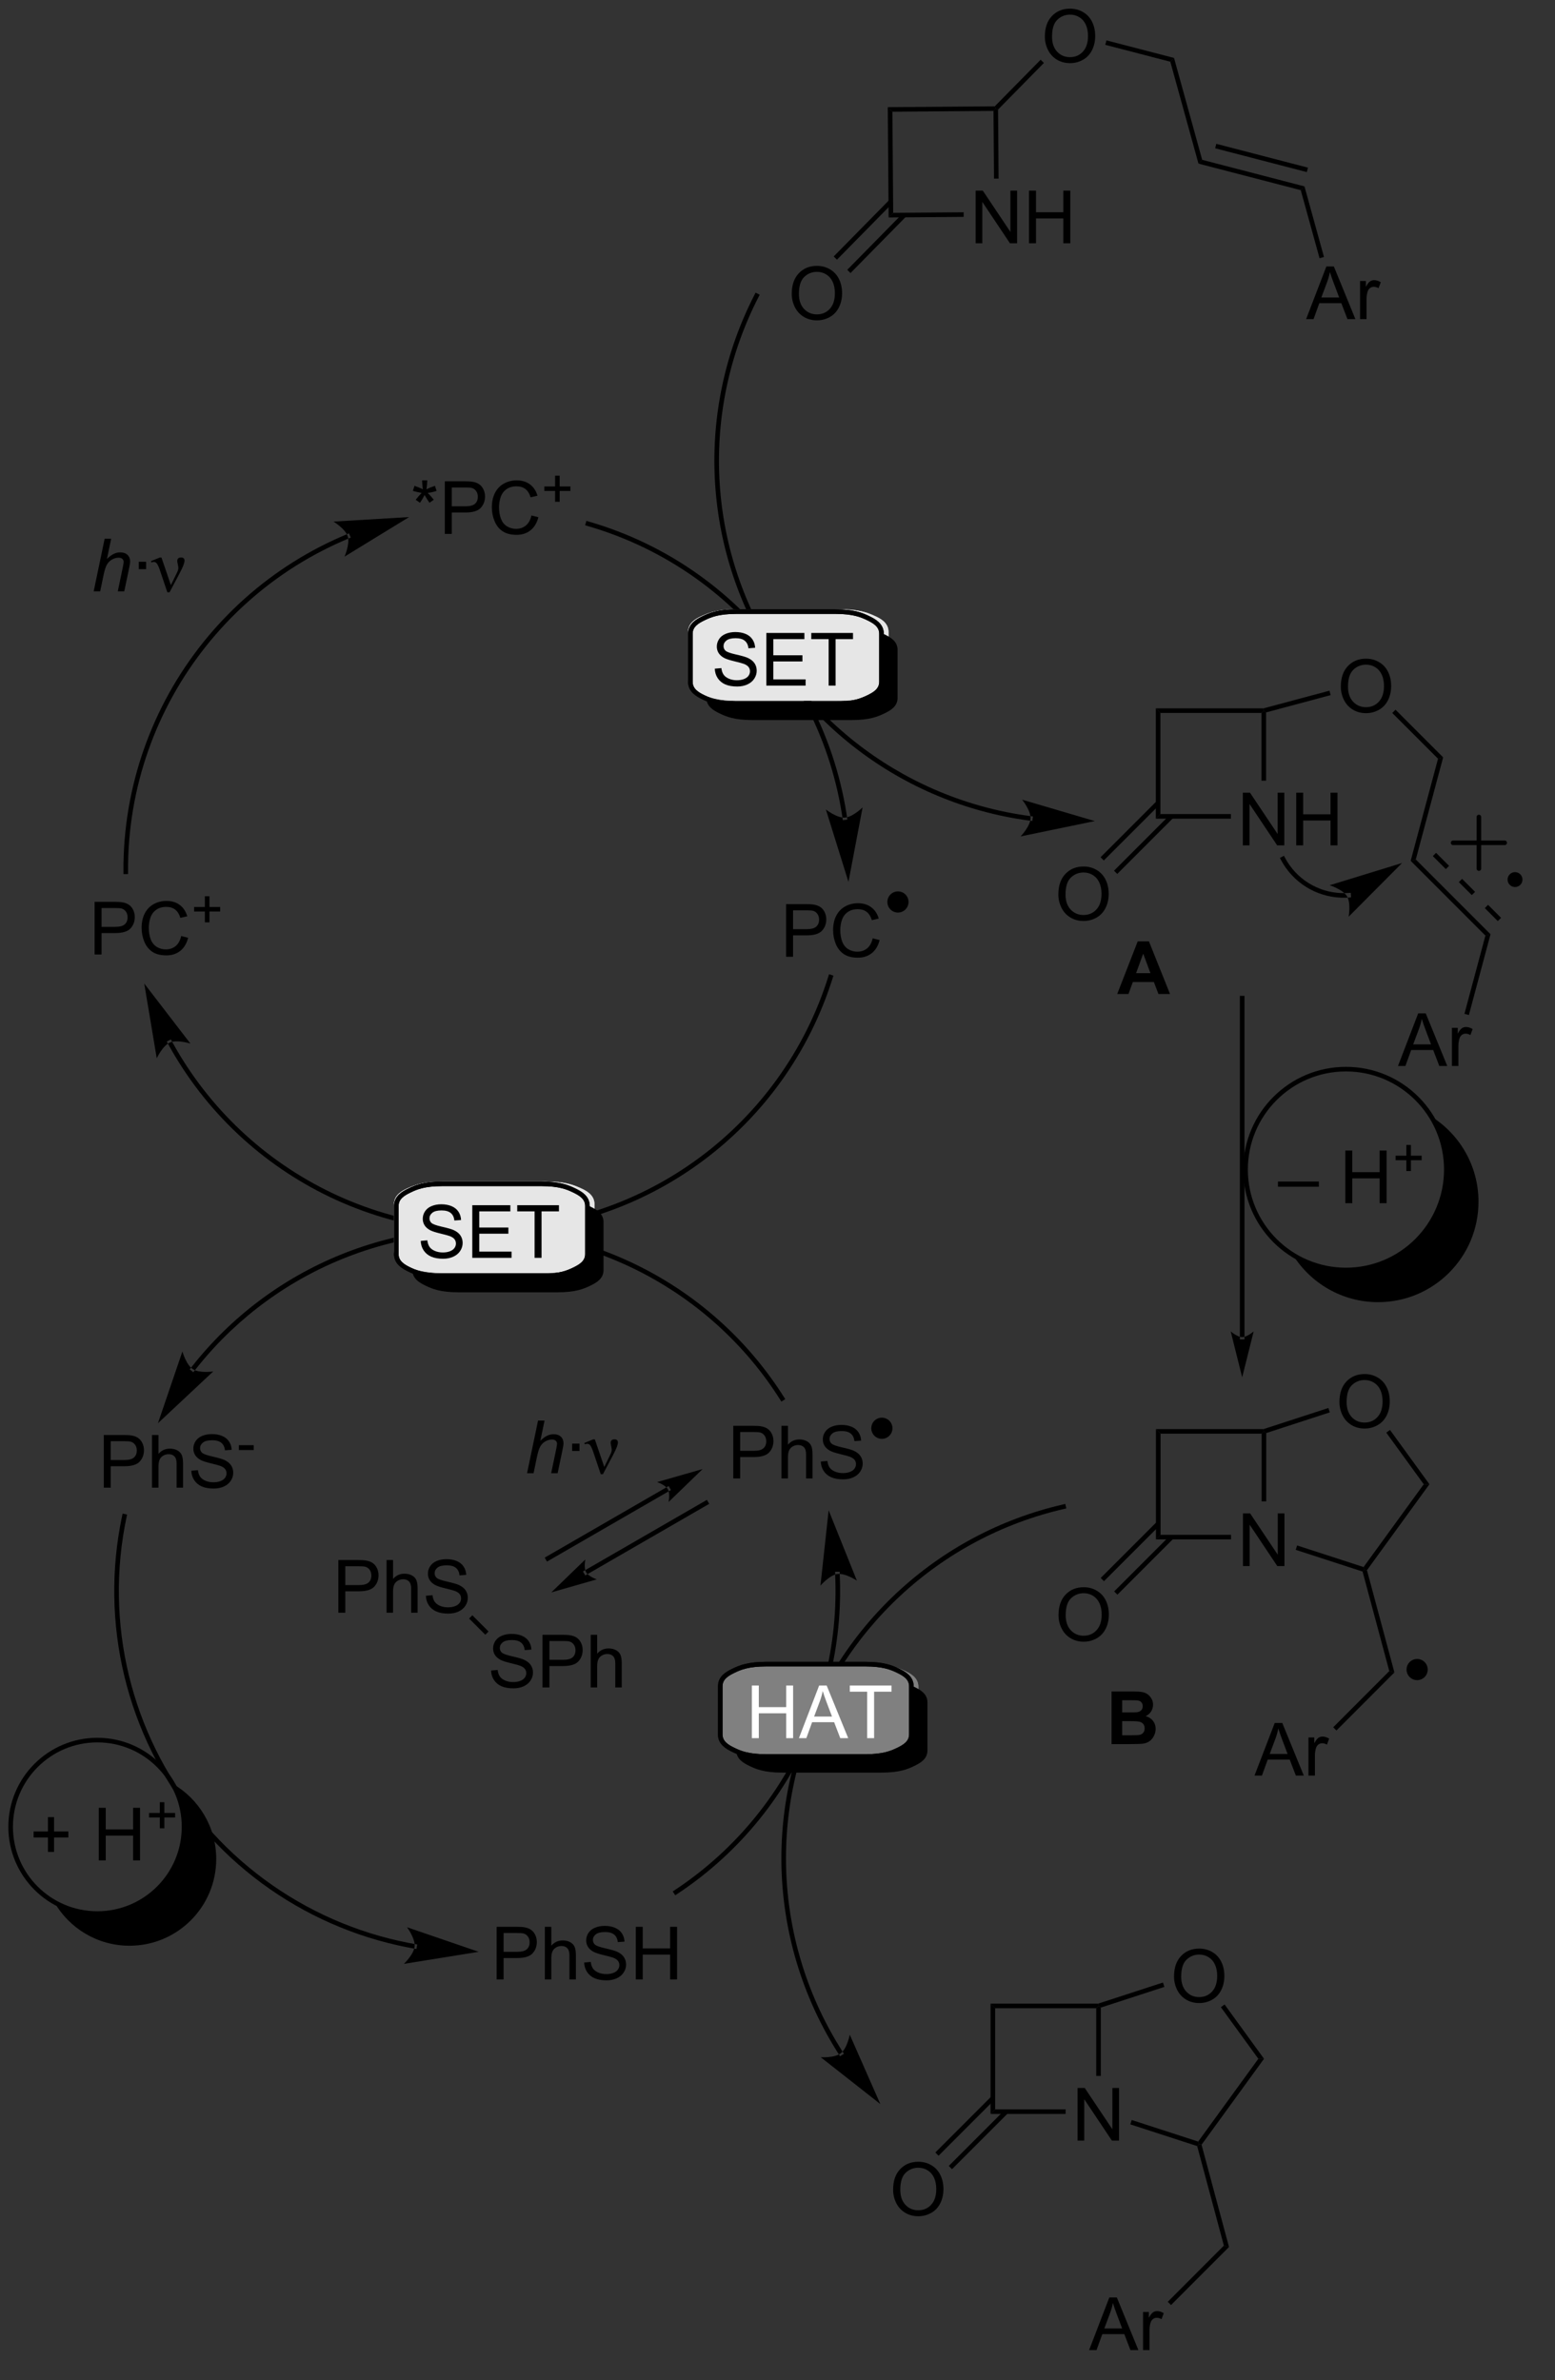 <?xml version="1.0" encoding="UTF-8"?>
<!DOCTYPE svg PUBLIC '-//W3C//DTD SVG 1.0//EN'
          'http://www.w3.org/TR/2001/REC-SVG-20010904/DTD/svg10.dtd'>
<svg stroke-dasharray="none" shape-rendering="auto" xmlns="http://www.w3.org/2000/svg" font-family="'Dialog'" text-rendering="auto" width="232" fill-opacity="1" color-interpolation="auto" color-rendering="auto" preserveAspectRatio="xMidYMid meet" font-size="12px" viewBox="0 0 232 355" fill="black" xmlns:xlink="http://www.w3.org/1999/xlink" stroke="black" image-rendering="auto" stroke-miterlimit="10" stroke-linecap="square" stroke-linejoin="miter" font-style="normal" stroke-width="1" height="355" stroke-dashoffset="0" font-weight="normal" stroke-opacity="1"
><rect x="0" y="0" width="232" height="355" fill="#333333" stroke="none"/><!--Generated by the Batik Graphics2D SVG Generator--><defs id="genericDefs"
  /><g
  ><defs id="defs1"
    ><clipPath clipPathUnits="userSpaceOnUse" id="clipPath1"
      ><path d="M0.646 1.611 L174.338 1.611 L174.338 267.253 L0.646 267.253 L0.646 1.611 Z"
      /></clipPath
      ><clipPath clipPathUnits="userSpaceOnUse" id="clipPath2"
      ><path d="M185.569 89.934 L185.569 347.943 L354.103 347.943 L354.103 89.934 Z"
      /></clipPath
      ><clipPath clipPathUnits="userSpaceOnUse" id="clipPath3"
      ><path d="M185.569 89.934 L185.569 347.217 L353.46 347.217 L353.46 89.934 Z"
      /></clipPath
    ></defs
    ><g transform="scale(1.333,1.333) translate(-0.646,-1.611) matrix(1.029,0,0,1.029,-190.231,-90.894)"
    ><path d="M277.136 178.83 L277.136 178.83 C277.136 178.83 277.136 178.83 277.136 178.83 L277.136 178.83 C277.136 178.829 277.137 178.835 277.138 178.842 L277.137 178.835 L277.137 178.834 L277.137 178.834 L277.136 178.832 L277.384 178.796 L277.136 178.832 C277.136 178.83 277.136 178.829 277.136 178.829 L277.136 178.829 C277.136 178.829 277.136 178.829 277.136 178.829 L277.135 178.827 C277.134 178.818 277.133 178.81 277.132 178.801 L277.379 178.765 L277.132 178.801 C277.112 178.667 277.091 178.533 277.07 178.4 L277.317 178.361 L277.07 178.4 C277.027 178.132 276.982 177.866 276.934 177.6 L276.934 177.6 C276.838 177.069 276.731 176.541 276.614 176.016 L276.858 175.961 L276.614 176.016 C276.378 174.967 276.101 173.931 275.782 172.912 L276.021 172.838 L275.782 172.912 C274.507 168.836 272.576 165.019 270.092 161.605 L270.294 161.458 L270.092 161.605 C265.124 154.776 257.945 149.557 249.382 147.083 L249.142 147.014 L249.28 146.534 L249.52 146.603 C258.193 149.108 265.465 154.395 270.496 161.311 L270.496 161.311 C273.012 164.769 274.968 168.634 276.259 172.763 L276.259 172.763 C276.582 173.795 276.863 174.844 277.101 175.907 L277.101 175.907 C277.221 176.438 277.329 176.973 277.426 177.511 L277.18 177.556 L277.426 177.511 C277.475 177.78 277.521 178.05 277.564 178.321 L277.564 178.321 C277.585 178.457 277.606 178.592 277.626 178.728 L277.626 178.728 C277.628 178.736 277.629 178.745 277.63 178.753 L277.383 178.79 L277.63 178.75 C277.63 178.751 277.63 178.751 277.63 178.752 L277.63 178.752 C277.63 178.755 277.631 178.759 277.631 178.76 L277.631 178.76 L277.631 178.762 L277.631 178.762 L277.632 178.763 L277.384 178.799 L277.631 178.757 C277.632 178.765 277.633 178.771 277.633 178.772 L277.633 178.772 C277.633 178.772 277.633 178.772 277.633 178.772 L277.662 179.02 L277.165 179.078 ZM277.785 185.787 L279.324 177.686 C279.324 177.686 278.258 178.749 277.384 178.799 C276.511 178.849 275.33 177.915 275.33 177.915 Z" stroke="none" clip-path="url(#clipPath3)"
    /></g
    ><g transform="matrix(1.371,0,0,1.371,-254.502,-123.341)"
    ><path d="M268.191 122.249 L268.191 122.249 C261.819 134.638 262.54 149.485 270.083 161.197 L270.218 161.408 L269.798 161.678 L269.663 161.468 C262.023 149.605 261.292 134.568 267.746 122.02 L267.86 121.798 L268.305 122.027 ZM270.083 161.197 L270.083 161.197 C273.854 167.054 279.045 171.682 285.032 174.761 L284.917 174.983 L285.032 174.761 C288.025 176.301 291.218 177.453 294.531 178.179 L294.531 178.179 C295.36 178.36 296.196 178.514 297.038 178.642 L297.001 178.889 L297.038 178.642 C297.249 178.674 297.46 178.704 297.671 178.732 L297.671 178.732 C297.698 178.736 297.724 178.739 297.751 178.743 L297.751 178.743 C297.764 178.744 297.777 178.746 297.791 178.748 L298.038 178.781 L297.973 179.276 L297.725 179.244 C297.712 179.242 297.698 179.24 297.685 179.238 L297.718 178.99 L297.685 179.238 C297.658 179.235 297.632 179.231 297.605 179.228 L297.638 178.98 L297.605 179.228 C297.391 179.199 297.177 179.168 296.964 179.136 L296.964 179.136 C296.111 179.007 295.264 178.851 294.425 178.667 L294.478 178.423 L294.425 178.667 C291.068 177.932 287.835 176.765 284.803 175.206 L284.803 175.206 C278.739 172.087 273.482 167.4 269.663 161.468 L269.527 161.258 L269.947 160.987 ZM304.772 179.283 L296.86 176.957 C296.86 176.957 297.813 178.122 297.777 178.997 C297.742 179.871 296.696 180.954 296.696 180.954 Z" stroke="none" clip-path="url(#clipPath3)"
    /></g
    ><g transform="matrix(1.371,0,0,1.371,-254.502,-123.341)"
    ><path d="M301.429 254.112 L301.429 254.112 C287.851 257.232 276.969 267.358 272.882 280.676 L272.809 280.915 L272.331 280.769 L272.404 280.53 C276.544 267.041 287.565 256.784 301.317 253.625 L301.56 253.569 L301.672 254.056 ZM272.882 280.676 L272.882 280.676 C270.839 287.336 270.649 294.287 272.156 300.848 L272.156 300.848 C272.91 304.129 274.088 307.312 275.671 310.313 L275.45 310.429 L275.671 310.313 C276.067 311.063 276.488 311.801 276.934 312.527 L276.721 312.658 L276.934 312.527 C277.045 312.709 277.158 312.89 277.273 313.07 L277.273 313.07 C277.287 313.092 277.302 313.114 277.316 313.137 L277.106 313.272 L277.316 313.137 L277.338 313.171 L277.473 313.381 L277.051 313.651 L276.917 313.44 L276.895 313.406 L276.895 313.406 C276.88 313.384 276.866 313.361 276.851 313.338 L277.062 313.204 L276.851 313.338 C276.735 313.156 276.621 312.973 276.508 312.789 L276.508 312.789 C276.056 312.054 275.63 311.306 275.229 310.546 L275.229 310.546 C273.626 307.507 272.433 304.283 271.669 300.96 L271.913 300.904 L271.669 300.96 C270.142 294.315 270.334 287.274 272.404 280.53 L272.478 280.291 L272.955 280.437 ZM281.431 318.851 L278.106 311.305 C278.106 311.305 277.83 312.784 277.139 313.321 C276.448 313.858 274.946 313.757 274.946 313.757 Z" stroke="none" clip-path="url(#clipPath3)"
    /></g
    ><g transform="matrix(1.371,0,0,1.371,-254.502,-123.341)"
    ><path d="M259.048 295.586 L259.048 295.586 C265.836 291.103 270.876 284.749 273.763 277.534 L273.995 277.627 L273.763 277.534 C275.207 273.926 276.112 270.103 276.429 266.191 L276.429 266.191 C276.509 265.213 276.551 264.229 276.556 263.242 L276.556 263.242 C276.558 262.749 276.551 262.254 276.535 261.759 L276.785 261.751 L276.535 261.759 C276.531 261.635 276.526 261.512 276.521 261.388 L276.771 261.377 L276.521 261.388 C276.52 261.357 276.518 261.326 276.517 261.295 L276.767 261.284 L276.517 261.295 C276.517 261.294 276.517 261.293 276.517 261.293 L276.517 261.293 C276.517 261.292 276.517 261.291 276.517 261.291 L276.517 261.291 C276.516 261.276 276.515 261.262 276.515 261.248 L276.764 261.237 L276.515 261.248 C276.514 261.241 276.514 261.233 276.514 261.225 L276.763 261.213 L276.514 261.225 C276.514 261.221 276.513 261.217 276.513 261.214 L276.513 261.213 L276.513 261.212 L276.513 261.212 L276.513 261.209 L276.513 261.209 L276.513 261.208 L276.762 261.196 L276.513 261.212 C276.513 261.207 276.513 261.203 276.513 261.203 L276.513 261.203 C276.513 261.203 276.513 261.203 276.513 261.203 L276.513 261.203 C276.513 261.203 276.513 261.203 276.513 261.203 L276.513 261.203 C276.513 261.202 276.513 261.206 276.513 261.21 L276.762 261.194 L276.514 261.225 C276.512 261.207 276.512 261.192 276.512 261.194 L276.512 261.194 C276.512 261.194 276.512 261.194 276.512 261.194 L276.512 260.944 L277.012 260.944 L277.012 261.194 C277.012 261.194 277.012 261.194 277.012 261.194 L277.012 261.194 C277.012 261.196 277.013 261.181 277.011 261.163 L277.012 261.179 C277.012 261.183 277.012 261.187 277.012 261.187 L277.012 261.187 C277.012 261.187 277.012 261.187 277.012 261.187 L277.012 261.187 C277.012 261.187 277.012 261.187 277.012 261.187 L277.012 261.187 C277.012 261.188 277.012 261.184 277.012 261.18 L277.012 261.184 L277.012 261.186 L277.012 261.186 L277.012 261.188 L277.012 261.188 L277.012 261.19 L276.763 261.202 L277.012 261.19 C277.013 261.194 277.013 261.198 277.013 261.202 L277.013 261.202 C277.014 261.209 277.014 261.217 277.014 261.225 L277.014 261.225 C277.015 261.24 277.015 261.254 277.016 261.268 L277.016 261.268 C277.016 261.269 277.016 261.27 277.016 261.27 L277.016 261.27 C277.016 261.271 277.016 261.272 277.016 261.272 L277.016 261.272 C277.018 261.304 277.019 261.335 277.02 261.366 L277.02 261.366 C277.026 261.492 277.031 261.617 277.035 261.743 L277.035 261.743 C277.051 262.244 277.058 262.745 277.056 263.245 L276.806 263.244 L277.056 263.245 C277.051 264.245 277.008 265.241 276.928 266.231 L276.679 266.211 L276.928 266.231 C276.607 270.194 275.69 274.066 274.227 277.719 L274.227 277.719 C271.303 285.027 266.199 291.463 259.324 296.003 L259.115 296.14 L258.84 295.723 ZM275.808 254.258 L274.917 262.456 C274.917 262.456 275.896 261.312 276.762 261.193 C277.629 261.073 278.88 261.911 278.88 261.911 Z" stroke="none" clip-path="url(#clipPath3)"
    /></g
    ><g fill="gray" transform="matrix(1.371,0,0,1.371,-254.502,-123.341)" stroke="gray"
    ><path d="M274.666 271.246 L280.323 271.246 C282.276 271.246 283.168 271.589 283.858 271.895 C284.549 272.201 285.323 272.596 285.323 273.462 L285.323 278.475 C285.323 279.341 284.549 279.736 283.858 280.042 C283.168 280.348 282.276 280.691 280.323 280.691 L269.01 280.691 C267.057 280.691 266.165 280.348 265.474 280.042 C264.784 279.736 264.01 279.341 264.01 278.475 L264.01 273.462 C264.01 272.596 264.784 272.201 265.474 271.895 C266.165 271.589 267.057 271.246 269.01 271.246 Z" stroke="none" clip-path="url(#clipPath3)"
    /></g
    ><g fill="gray" stroke-width="0.5" transform="matrix(1.371,0,0,1.371,-254.502,-123.341)" stroke="gray"
    ><path fill="none" d="M274.666 271.246 L280.323 271.246 C282.276 271.246 283.168 271.589 283.858 271.895 C284.549 272.201 285.323 272.596 285.323 273.462 L285.323 278.475 C285.323 279.341 284.549 279.736 283.858 280.042 C283.168 280.348 282.276 280.691 280.323 280.691 L269.01 280.691 C267.057 280.691 266.165 280.348 265.474 280.042 C264.784 279.736 264.01 279.341 264.01 278.475 L264.01 273.462 C264.01 272.596 264.784 272.201 265.474 271.895 C266.165 271.589 267.057 271.246 269.01 271.246 Z" clip-path="url(#clipPath3)"
    /></g
    ><g fill="gray" stroke-width="0.5" transform="matrix(1.371,0,0,1.371,-254.502,-123.341)" stroke="gray"
    ><path fill="none" d="M274.666 271.246 L280.323 271.246 C282.276 271.246 283.168 271.589 283.858 271.895 C284.549 272.201 285.323 272.596 285.323 273.462 L285.323 278.475 C285.323 279.341 284.549 279.736 283.858 280.042 C283.168 280.348 282.276 280.691 280.323 280.691 L269.01 280.691 C267.057 280.691 266.165 280.348 265.474 280.042 C264.784 279.736 264.01 279.341 264.01 278.475 L264.01 273.462 C264.01 272.596 264.784 272.201 265.474 271.895 C266.165 271.589 267.057 271.246 269.01 271.246 Z" clip-path="url(#clipPath3)"
    /></g
    ><g transform="matrix(1.371,0,0,1.371,-254.502,-123.341)"
    ><path d="M195.927 193.796 L195.927 188.07 L198.089 188.07 Q198.659 188.07 198.958 188.124 Q199.38 188.195 199.664 188.393 Q199.951 188.588 200.125 188.945 Q200.299 189.299 200.299 189.726 Q200.299 190.455 199.833 190.963 Q199.37 191.468 198.154 191.468 L196.685 191.468 L196.685 193.796 L195.927 193.796 ZM196.685 190.791 L198.167 190.791 Q198.901 190.791 199.208 190.518 Q199.518 190.244 199.518 189.749 Q199.518 189.39 199.336 189.135 Q199.154 188.877 198.857 188.796 Q198.667 188.744 198.151 188.744 L196.685 188.744 L196.685 190.791 ZM205.349 191.788 L206.107 191.978 Q205.87 192.913 205.25 193.405 Q204.63 193.895 203.737 193.895 Q202.81 193.895 202.229 193.518 Q201.651 193.14 201.346 192.426 Q201.044 191.71 201.044 190.89 Q201.044 189.994 201.385 189.33 Q201.729 188.663 202.359 188.317 Q202.99 187.971 203.747 187.971 Q204.607 187.971 205.193 188.408 Q205.779 188.846 206.01 189.64 L205.263 189.814 Q205.065 189.189 204.685 188.905 Q204.307 188.619 203.732 188.619 Q203.073 188.619 202.628 188.937 Q202.185 189.252 202.005 189.786 Q201.826 190.32 201.826 190.885 Q201.826 191.616 202.039 192.161 Q202.253 192.705 202.701 192.976 Q203.151 193.244 203.674 193.244 Q204.31 193.244 204.75 192.877 Q205.193 192.51 205.349 191.788 Z" stroke="none" clip-path="url(#clipPath3)"
    /></g
    ><g transform="matrix(1.371,0,0,1.371,-254.502,-123.341)"
    ><path d="M207.927 190.301 L207.927 189.123 L206.757 189.123 L206.757 188.631 L207.927 188.631 L207.927 187.463 L208.425 187.463 L208.425 188.631 L209.593 188.631 L209.593 189.123 L208.425 189.123 L208.425 190.301 L207.927 190.301 Z" stroke="none" clip-path="url(#clipPath3)"
    /></g
    ><g transform="matrix(1.371,0,0,1.371,-254.502,-123.341)"
    ><path d="M204.342 203.251 L204.342 203.251 C204.342 203.251 204.342 203.251 204.342 203.251 L204.342 203.251 C204.343 203.252 204.343 203.254 204.344 203.255 L204.124 203.373 L204.343 203.252 L204.344 203.255 L204.345 203.256 C204.348 203.263 204.352 203.27 204.356 203.277 L204.137 203.397 L204.356 203.277 C204.364 203.291 204.372 203.305 204.379 203.319 L204.379 203.319 C204.503 203.545 204.629 203.769 204.757 203.992 L204.757 203.992 C205.014 204.438 205.278 204.878 205.551 205.311 L205.551 205.311 C206.096 206.178 206.674 207.02 207.281 207.836 L207.081 207.986 L207.281 207.836 C209.713 211.101 212.629 213.946 215.907 216.286 L215.762 216.489 L215.907 216.286 C222.463 220.965 230.465 223.618 238.924 223.539 L238.924 223.539 C247.383 223.46 255.333 220.658 261.801 215.858 L261.801 215.858 C268.269 211.057 273.252 204.258 275.777 196.184 L275.852 195.946 L276.329 196.095 L276.254 196.334 C273.697 204.511 268.649 211.397 262.099 216.259 L261.95 216.058 L262.099 216.259 C255.549 221.121 247.496 223.959 238.929 224.039 L238.926 223.789 L238.929 224.039 C230.361 224.119 222.257 221.432 215.617 216.693 L215.617 216.693 C212.297 214.324 209.343 211.441 206.881 208.135 L206.881 208.135 C206.265 207.309 205.68 206.456 205.128 205.577 L205.339 205.444 L205.128 205.577 C204.852 205.138 204.584 204.693 204.324 204.242 L204.541 204.117 L204.324 204.242 C204.194 204.016 204.067 203.789 203.941 203.56 L204.16 203.44 L203.941 203.56 C203.933 203.546 203.925 203.531 203.917 203.517 L203.917 203.517 C203.914 203.51 203.91 203.503 203.906 203.495 L204.125 203.376 L203.906 203.496 L203.905 203.494 L203.903 203.491 C203.904 203.492 203.904 203.493 203.904 203.493 L203.904 203.493 C203.904 203.493 203.904 203.493 203.904 203.492 L203.783 203.274 L204.221 203.032 ZM201.329 196.956 L202.69 205.089 C202.69 205.089 203.322 203.723 204.124 203.374 C204.926 203.025 206.357 203.492 206.357 203.492 Z" stroke="none" clip-path="url(#clipPath3)"
    /></g
    ><g transform="matrix(1.371,0,0,1.371,-254.502,-123.341)"
    ><path d="M270.531 242.225 L270.531 242.225 C263.092 230.446 249.935 223.53 236.014 224.082 L235.764 224.092 L235.744 223.593 L235.994 223.583 C250.093 223.023 263.42 230.028 270.953 241.958 L271.087 242.17 L270.664 242.437 ZM236.014 224.082 L236.014 224.082 C229.054 224.358 222.432 226.481 216.739 230.075 L216.606 229.864 L216.739 230.075 C213.893 231.873 211.279 234.038 208.972 236.525 L208.789 236.355 L208.972 236.525 C208.395 237.147 207.838 237.788 207.3 238.45 L207.106 238.292 L207.3 238.45 C207.166 238.615 207.033 238.781 206.901 238.949 L206.704 238.795 L206.901 238.949 C206.885 238.97 206.868 238.991 206.852 239.012 L206.852 239.012 C206.847 239.017 206.843 239.023 206.839 239.028 L206.839 239.028 C206.835 239.033 206.831 239.038 206.827 239.044 L206.673 239.241 L206.279 238.933 L206.433 238.736 C206.437 238.73 206.441 238.725 206.446 238.72 L206.446 238.72 C206.45 238.714 206.454 238.709 206.458 238.704 L206.655 238.858 L206.458 238.704 C206.475 238.683 206.491 238.661 206.508 238.64 L206.508 238.64 C206.641 238.47 206.776 238.302 206.912 238.134 L206.912 238.134 C207.456 237.465 208.021 236.815 208.606 236.185 L208.606 236.185 C210.942 233.666 213.59 231.473 216.472 229.653 L216.472 229.653 C222.238 226.012 228.945 223.862 235.994 223.583 L236.244 223.573 L236.264 224.072 ZM202.822 244.786 L208.842 239.151 C208.842 239.151 207.354 239.381 206.619 238.906 C205.884 238.431 205.482 236.981 205.482 236.981 Z" stroke="none" clip-path="url(#clipPath3)"
    /></g
    ><g transform="matrix(1.371,0,0,1.371,-254.502,-123.341)"
    ><path d="M223.575 148.542 L223.575 148.542 C223.575 148.542 223.575 148.542 223.575 148.542 L223.575 148.542 C223.576 148.542 223.567 148.546 223.557 148.549 L223.474 148.313 L223.572 148.543 C223.571 148.544 223.57 148.544 223.57 148.544 L223.57 148.544 C223.57 148.544 223.57 148.544 223.57 148.544 L223.57 148.544 C223.57 148.544 223.57 148.544 223.57 148.544 L223.57 148.544 C223.57 148.544 223.57 148.544 223.57 148.544 L223.57 148.544 C223.567 148.546 223.564 148.547 223.562 148.548 L223.466 148.316 L223.563 148.547 C223.559 148.549 223.554 148.551 223.55 148.553 L223.454 148.321 L223.551 148.552 L223.542 148.556 L223.542 148.556 L223.534 148.559 L223.534 148.559 L223.526 148.562 L223.526 148.562 C223.462 148.589 223.397 148.616 223.333 148.644 L223.333 148.644 C223.204 148.698 223.076 148.753 222.948 148.809 L222.948 148.809 C222.692 148.921 222.438 149.035 222.186 149.152 L222.081 148.925 L222.186 149.152 C221.68 149.385 221.181 149.629 220.689 149.883 L220.575 149.661 L220.689 149.883 C219.704 150.39 218.745 150.938 217.814 151.523 L217.814 151.523 C214.089 153.864 210.81 156.808 208.097 160.203 L207.901 160.047 L208.097 160.203 C202.67 166.995 199.506 175.594 199.566 184.799 L199.568 185.049 L199.068 185.053 L199.066 184.803 C199.006 175.479 202.21 166.769 207.706 159.891 L207.706 159.891 C210.454 156.452 213.775 153.471 217.548 151.1 L217.681 151.312 L217.548 151.1 C218.491 150.507 219.462 149.952 220.46 149.438 L220.46 149.438 C220.959 149.181 221.464 148.934 221.976 148.698 L221.976 148.698 C222.232 148.579 222.489 148.464 222.748 148.351 L222.848 148.58 L222.748 148.351 C222.878 148.294 223.008 148.238 223.138 148.183 L223.236 148.413 L223.138 148.183 C223.203 148.156 223.268 148.128 223.334 148.101 L223.43 148.332 L223.334 148.101 L223.342 148.098 L223.342 148.098 L223.35 148.094 L223.35 148.094 L223.358 148.091 L223.359 148.09 C223.362 148.089 223.366 148.088 223.37 148.086 L223.371 148.085 C223.373 148.084 223.374 148.084 223.376 148.083 L223.473 148.314 L223.375 148.084 C223.376 148.083 223.376 148.083 223.377 148.083 L223.377 148.083 C223.377 148.083 223.377 148.083 223.377 148.083 L223.377 148.083 C223.377 148.083 223.377 148.083 223.377 148.083 L223.377 148.083 C223.377 148.083 223.377 148.083 223.376 148.083 L223.391 148.077 C223.381 148.081 223.374 148.084 223.375 148.084 L223.375 148.084 C223.375 148.084 223.375 148.084 223.375 148.084 L223.604 147.984 L223.804 148.442 ZM230.151 146.213 L221.92 146.706 C221.92 146.706 223.211 147.479 223.474 148.313 C223.736 149.148 223.12 150.521 223.12 150.521 Z" stroke="none" clip-path="url(#clipPath3)"
    /></g
    ><g transform="matrix(1.371,0,0,1.371,-254.502,-123.341)"
    ><path d="M230.56 143.369 L230.74 142.814 Q231.362 143.033 231.643 143.195 Q231.568 142.486 231.565 142.221 L232.13 142.221 Q232.12 142.609 232.042 143.189 Q232.443 142.986 232.964 142.814 L233.143 143.369 Q232.646 143.533 232.169 143.588 Q232.409 143.796 232.841 144.327 L232.372 144.658 Q232.146 144.351 231.839 143.82 Q231.549 144.369 231.331 144.658 L230.87 144.327 Q231.323 143.768 231.518 143.588 Q231.013 143.491 230.56 143.369 ZM234.04 148.046 L234.04 142.32 L236.202 142.32 Q236.772 142.32 237.072 142.374 Q237.494 142.445 237.777 142.643 Q238.064 142.838 238.238 143.195 Q238.413 143.549 238.413 143.976 Q238.413 144.705 237.947 145.213 Q237.483 145.718 236.267 145.718 L234.798 145.718 L234.798 148.046 L234.04 148.046 ZM234.798 145.041 L236.28 145.041 Q237.014 145.041 237.322 144.768 Q237.631 144.494 237.631 143.999 Q237.631 143.64 237.449 143.385 Q237.267 143.127 236.97 143.046 Q236.78 142.994 236.264 142.994 L234.798 142.994 L234.798 145.041 ZM243.462 146.038 L244.22 146.228 Q243.983 147.163 243.363 147.655 Q242.744 148.145 241.85 148.145 Q240.923 148.145 240.343 147.768 Q239.764 147.39 239.46 146.676 Q239.158 145.96 239.158 145.14 Q239.158 144.244 239.499 143.58 Q239.843 142.913 240.473 142.567 Q241.103 142.221 241.861 142.221 Q242.72 142.221 243.306 142.658 Q243.892 143.096 244.124 143.89 L243.376 144.064 Q243.178 143.439 242.798 143.155 Q242.421 142.869 241.845 142.869 Q241.186 142.869 240.741 143.187 Q240.298 143.502 240.119 144.036 Q239.939 144.57 239.939 145.135 Q239.939 145.866 240.152 146.411 Q240.366 146.955 240.814 147.226 Q241.264 147.494 241.788 147.494 Q242.423 147.494 242.863 147.127 Q243.306 146.76 243.462 146.038 Z" stroke="none" clip-path="url(#clipPath3)"
    /></g
    ><g transform="matrix(1.371,0,0,1.371,-254.502,-123.341)"
    ><path d="M246.04 144.551 L246.04 143.373 L244.87 143.373 L244.87 142.881 L246.04 142.881 L246.04 141.713 L246.538 141.713 L246.538 142.881 L247.706 142.881 L247.706 143.373 L246.538 143.373 L246.538 144.551 L246.04 144.551 Z" stroke="none" clip-path="url(#clipPath3)"
    /></g
    ><g transform="matrix(1.371,0,0,1.371,-254.502,-123.341)"
    ><path d="M271.177 194.046 L271.177 188.32 L273.339 188.32 Q273.909 188.32 274.208 188.374 Q274.63 188.445 274.914 188.643 Q275.2 188.838 275.375 189.195 Q275.55 189.549 275.55 189.976 Q275.55 190.705 275.083 191.213 Q274.62 191.718 273.404 191.718 L271.935 191.718 L271.935 194.046 L271.177 194.046 ZM271.935 191.041 L273.417 191.041 Q274.151 191.041 274.458 190.768 Q274.768 190.494 274.768 189.999 Q274.768 189.64 274.586 189.385 Q274.404 189.127 274.107 189.046 Q273.917 188.994 273.401 188.994 L271.935 188.994 L271.935 191.041 ZM280.599 192.038 L281.357 192.228 Q281.12 193.163 280.5 193.655 Q279.88 194.145 278.987 194.145 Q278.06 194.145 277.479 193.768 Q276.901 193.39 276.596 192.676 Q276.294 191.96 276.294 191.14 Q276.294 190.244 276.635 189.58 Q276.979 188.913 277.609 188.567 Q278.24 188.221 278.997 188.221 Q279.857 188.221 280.443 188.658 Q281.029 189.096 281.26 189.89 L280.513 190.064 Q280.315 189.439 279.935 189.155 Q279.557 188.869 278.982 188.869 Q278.323 188.869 277.878 189.187 Q277.435 189.502 277.255 190.036 Q277.075 190.57 277.075 191.135 Q277.075 191.866 277.289 192.411 Q277.503 192.955 277.95 193.226 Q278.401 193.494 278.925 193.494 Q279.56 193.494 280 193.127 Q280.443 192.76 280.599 192.038 Z" stroke="none" clip-path="url(#clipPath3)"
    /></g
    ><g transform="matrix(1.371,0,0,1.371,-254.502,-123.341)"
    ><path d="M291.804 116.429 L291.804 110.702 L292.583 110.702 L295.591 115.197 L295.591 110.702 L296.317 110.702 L296.317 116.429 L295.538 116.429 L292.531 111.929 L292.531 116.429 L291.804 116.429 ZM297.613 116.429 L297.613 110.702 L298.371 110.702 L298.371 113.054 L301.347 113.054 L301.347 110.702 L302.105 110.702 L302.105 116.429 L301.347 116.429 L301.347 113.728 L298.371 113.728 L298.371 116.429 L297.613 116.429 Z" stroke="none" clip-path="url(#clipPath3)"
    /></g
    ><g transform="matrix(1.371,0,0,1.371,-254.502,-123.341)"
    ><path d="M282.241 101.622 L282.745 102.118 L282.832 113.117 L282.336 113.621 Z" stroke="none" clip-path="url(#clipPath3)"
    /></g
    ><g transform="matrix(1.371,0,0,1.371,-254.502,-123.341)"
    ><path d="M282.336 113.621 L282.832 113.117 L290.502 113.057 L290.506 113.557 Z" stroke="none" clip-path="url(#clipPath3)"
    /></g
    ><g transform="matrix(1.371,0,0,1.371,-254.502,-123.341)"
    ><path d="M294.303 109.393 L293.803 109.397 L293.745 102.031 L293.993 101.779 L294.244 101.881 Z" stroke="none" clip-path="url(#clipPath3)"
    /></g
    ><g transform="matrix(1.371,0,0,1.371,-254.502,-123.341)"
    ><path d="M293.887 101.53 L293.993 101.779 L293.745 102.031 L282.745 102.118 L282.241 101.622 Z" stroke="none" clip-path="url(#clipPath3)"
    /></g
    ><g transform="matrix(1.371,0,0,1.371,-254.502,-123.341)"
    ><path d="M299.337 93.945 Q299.337 92.518 300.103 91.713 Q300.869 90.906 302.079 90.906 Q302.871 90.906 303.507 91.286 Q304.145 91.664 304.478 92.341 Q304.814 93.018 304.814 93.877 Q304.814 94.749 304.462 95.437 Q304.111 96.124 303.465 96.479 Q302.822 96.833 302.074 96.833 Q301.267 96.833 300.629 96.442 Q299.994 96.049 299.666 95.374 Q299.337 94.697 299.337 93.945 ZM300.119 93.955 Q300.119 94.992 300.673 95.588 Q301.231 96.182 302.072 96.182 Q302.926 96.182 303.478 95.58 Q304.033 94.979 304.033 93.874 Q304.033 93.174 303.796 92.653 Q303.559 92.132 303.103 91.846 Q302.65 91.557 302.082 91.557 Q301.277 91.557 300.697 92.112 Q300.119 92.664 300.119 93.955 Z" stroke="none" clip-path="url(#clipPath3)"
    /></g
    ><g transform="matrix(1.371,0,0,1.371,-254.502,-123.341)"
    ><path d="M316.458 107.352 L316.053 107.763 L312.989 96.679 L313.394 96.267 Z" stroke="none" clip-path="url(#clipPath3)"
    /></g
    ><g transform="matrix(1.371,0,0,1.371,-254.502,-123.341)"
    ><path d="M313.394 96.267 L312.989 96.679 L305.913 94.842 L306.038 94.358 Z" stroke="none" clip-path="url(#clipPath3)"
    /></g
    ><g transform="matrix(1.371,0,0,1.371,-254.502,-123.341)"
    ><path d="M298.877 96.462 L299.233 96.813 L294.244 101.881 L293.993 101.779 L293.887 101.53 Z" stroke="none" clip-path="url(#clipPath3)"
    /></g
    ><g transform="matrix(1.371,0,0,1.371,-254.502,-123.341)"
    ><path d="M271.793 121.926 Q271.793 120.499 272.559 119.694 Q273.324 118.887 274.535 118.887 Q275.327 118.887 275.962 119.267 Q276.6 119.644 276.934 120.322 Q277.27 120.999 277.27 121.858 Q277.27 122.73 276.918 123.418 Q276.567 124.105 275.921 124.46 Q275.277 124.814 274.53 124.814 Q273.723 124.814 273.085 124.423 Q272.449 124.03 272.121 123.355 Q271.793 122.678 271.793 121.926 ZM272.574 121.936 Q272.574 122.972 273.129 123.569 Q273.686 124.163 274.527 124.163 Q275.382 124.163 275.934 123.561 Q276.488 122.96 276.488 121.855 Q276.488 121.155 276.251 120.634 Q276.014 120.113 275.559 119.827 Q275.106 119.538 274.538 119.538 Q273.733 119.538 273.152 120.092 Q272.574 120.644 272.574 121.936 Z" stroke="none" clip-path="url(#clipPath3)"
    /></g
    ><g transform="matrix(1.371,0,0,1.371,-254.502,-123.341)"
    ><path d="M282.394 111.73 L276.357 117.863 L276.714 118.213 L282.75 112.081 ZM283.869 113.182 L277.833 119.315 L278.189 119.666 L284.226 113.533 Z" stroke="none" clip-path="url(#clipPath3)"
    /></g
    ><g transform="matrix(1.371,0,0,1.371,-254.502,-123.341)"
    ><path d="M316.053 107.763 L316.458 107.352 L327.589 110.241 L327.184 110.652 ZM317.87 106.096 L327.844 108.685 L327.969 108.201 L317.995 105.612 Z" stroke="none" clip-path="url(#clipPath3)"
    /></g
    ><g transform="matrix(1.371,0,0,1.371,-254.502,-123.341)"
    ><path d="M327.769 124.681 L329.97 118.954 L330.788 118.954 L333.131 124.681 L332.267 124.681 L331.6 122.946 L329.204 122.946 L328.577 124.681 L327.769 124.681 ZM329.423 122.329 L331.366 122.329 L330.767 120.743 Q330.493 120.019 330.36 119.556 Q330.251 120.105 330.053 120.65 L329.423 122.329 ZM333.639 124.681 L333.639 120.532 L334.272 120.532 L334.272 121.16 Q334.514 120.72 334.717 120.579 Q334.923 120.439 335.17 120.439 Q335.524 120.439 335.892 120.665 L335.649 121.316 Q335.392 121.165 335.134 121.165 Q334.905 121.165 334.72 121.303 Q334.538 121.441 334.459 121.689 Q334.342 122.064 334.342 122.509 L334.342 124.681 L333.639 124.681 Z" stroke="none" clip-path="url(#clipPath3)"
    /></g
    ><g transform="matrix(1.371,0,0,1.371,-254.502,-123.341)"
    ><path d="M327.184 110.652 L327.589 110.241 L329.712 117.922 L329.23 118.055 Z" stroke="none" clip-path="url(#clipPath3)"
    /></g
    ><g transform="matrix(1.371,0,0,1.371,-254.502,-123.341)"
    ><path d="M320.882 181.923 L320.882 176.196 L321.66 176.196 L324.668 180.691 L324.668 176.196 L325.395 176.196 L325.395 181.923 L324.616 181.923 L321.608 177.423 L321.608 181.923 L320.882 181.923 ZM326.69 181.923 L326.69 176.196 L327.448 176.196 L327.448 178.548 L330.425 178.548 L330.425 176.196 L331.183 176.196 L331.183 181.923 L330.425 181.923 L330.425 179.222 L327.448 179.222 L327.448 181.923 L326.69 181.923 Z" stroke="none" clip-path="url(#clipPath3)"
    /></g
    ><g transform="matrix(1.371,0,0,1.371,-254.502,-123.341)"
    ><path d="M311.411 167.023 L311.911 167.523 L311.911 178.523 L311.411 179.023 Z" stroke="none" clip-path="url(#clipPath3)"
    /></g
    ><g transform="matrix(1.371,0,0,1.371,-254.502,-123.341)"
    ><path d="M311.411 179.023 L311.911 178.523 L319.582 178.523 L319.582 179.023 Z" stroke="none" clip-path="url(#clipPath3)"
    /></g
    ><g transform="matrix(1.371,0,0,1.371,-254.502,-123.341)"
    ><path d="M323.411 174.888 L322.911 174.888 L322.911 167.523 L323.161 167.273 L323.411 167.464 Z" stroke="none" clip-path="url(#clipPath3)"
    /></g
    ><g transform="matrix(1.371,0,0,1.371,-254.502,-123.341)"
    ><path d="M323.128 167.023 L323.161 167.273 L322.911 167.523 L311.911 167.523 L311.411 167.023 Z" stroke="none" clip-path="url(#clipPath3)"
    /></g
    ><g transform="matrix(1.371,0,0,1.371,-254.502,-123.341)"
    ><path d="M331.546 164.657 Q331.546 163.23 332.312 162.425 Q333.077 161.618 334.288 161.618 Q335.08 161.618 335.715 161.998 Q336.353 162.376 336.687 163.053 Q337.022 163.73 337.022 164.589 Q337.022 165.462 336.671 166.149 Q336.319 166.837 335.673 167.191 Q335.03 167.545 334.283 167.545 Q333.476 167.545 332.837 167.154 Q332.202 166.761 331.874 166.087 Q331.546 165.41 331.546 164.657 ZM332.327 164.667 Q332.327 165.704 332.882 166.3 Q333.439 166.894 334.28 166.894 Q335.134 166.894 335.687 166.292 Q336.241 165.691 336.241 164.587 Q336.241 163.886 336.004 163.365 Q335.767 162.845 335.312 162.558 Q334.858 162.269 334.291 162.269 Q333.486 162.269 332.905 162.824 Q332.327 163.376 332.327 164.667 Z" stroke="none" clip-path="url(#clipPath3)"
    /></g
    ><g transform="matrix(1.371,0,0,1.371,-254.502,-123.341)"
    ><path d="M339.703 183.461 L339.146 183.611 L342.122 172.502 L342.68 172.353 Z" stroke="none" clip-path="url(#clipPath3)"
    /></g
    ><g transform="matrix(1.371,0,0,1.371,-254.502,-123.341)"
    ><path d="M342.68 172.353 L342.122 172.502 L337.141 167.522 L337.495 167.168 Z" stroke="none" clip-path="url(#clipPath3)"
    /></g
    ><g transform="matrix(1.371,0,0,1.371,-254.502,-123.341)"
    ><path d="M330.308 165.099 L330.437 165.582 L323.411 167.464 L323.161 167.273 L323.128 167.023 Z" stroke="none" clip-path="url(#clipPath3)"
    /></g
    ><g transform="matrix(1.371,0,0,1.371,-254.502,-123.341)"
    ><path d="M300.806 187.265 Q300.806 185.838 301.572 185.033 Q302.337 184.226 303.548 184.226 Q304.34 184.226 304.975 184.606 Q305.613 184.984 305.947 185.661 Q306.283 186.338 306.283 187.197 Q306.283 188.07 305.931 188.757 Q305.579 189.445 304.934 189.799 Q304.29 190.153 303.543 190.153 Q302.736 190.153 302.098 189.762 Q301.462 189.369 301.134 188.695 Q300.806 188.018 300.806 187.265 ZM301.587 187.276 Q301.587 188.312 302.142 188.908 Q302.699 189.502 303.54 189.502 Q304.395 189.502 304.947 188.901 Q305.501 188.299 305.501 187.195 Q305.501 186.494 305.264 185.974 Q305.027 185.453 304.572 185.166 Q304.118 184.877 303.551 184.877 Q302.746 184.877 302.165 185.432 Q301.587 185.984 301.587 187.276 Z" stroke="none" clip-path="url(#clipPath3)"
    /></g
    ><g transform="matrix(1.371,0,0,1.371,-254.502,-123.341)"
    ><path d="M311.484 177.132 L305.398 183.218 L305.752 183.571 L311.838 177.486 ZM312.948 178.596 L306.862 184.682 L307.216 185.035 L313.301 178.949 Z" stroke="none" clip-path="url(#clipPath3)"
    /></g
    ><g transform="matrix(1.371,0,0,1.371,-254.502,-123.341)"
    ><path d="M339.146 183.611 L339.703 183.461 L347.835 191.593 L347.277 191.742 ZM341.557 183.094 L342.971 184.508 L343.324 184.155 L341.91 182.741 ZM344.385 185.923 L345.799 187.337 L346.153 186.983 L344.738 185.569 ZM347.213 188.751 L348.627 190.165 L348.981 189.812 L347.567 188.397 Z" stroke="none" clip-path="url(#clipPath3)"
    /></g
    ><g transform="matrix(1.371,0,0,1.371,-254.502,-123.341)"
    ><path d="M332.412 187.604 L332.412 187.604 L332.41 187.604 L332.41 187.604 L332.408 187.605 L332.408 187.605 C332.405 187.605 332.402 187.605 332.399 187.605 L332.382 187.356 L332.4 187.605 C332.389 187.606 332.378 187.607 332.368 187.607 L332.351 187.358 L332.368 187.607 C332.283 187.613 332.197 187.617 332.112 187.62 L332.104 187.37 L332.112 187.62 C331.941 187.625 331.769 187.625 331.596 187.619 L331.596 187.619 C330.215 187.571 328.899 187.156 327.765 186.448 L327.898 186.236 L327.765 186.448 C326.632 185.739 325.681 184.737 325.031 183.516 L324.913 183.295 L325.355 183.06 L325.472 183.281 C326.08 184.424 326.97 185.361 328.03 186.024 L328.03 186.024 C329.091 186.687 330.322 187.075 331.613 187.119 L331.605 187.369 L331.613 187.119 C331.775 187.125 331.935 187.125 332.096 187.12 L332.096 187.12 C332.176 187.117 332.255 187.113 332.335 187.108 L332.335 187.108 C332.345 187.108 332.355 187.107 332.365 187.106 L332.366 187.106 C332.368 187.106 332.37 187.106 332.372 187.106 L332.39 187.355 L332.372 187.106 L332.374 187.106 L332.374 187.106 L332.376 187.106 L332.625 187.088 L332.661 187.586 ZM338.209 183.846 L330.326 186.267 C330.326 186.267 331.764 186.713 332.216 187.462 C332.668 188.212 332.393 189.691 332.393 189.691 Z" stroke="none" clip-path="url(#clipPath3)"
    /></g
    ><g transform="matrix(1.371,0,0,1.371,-254.502,-123.341)"
    ><path d="M337.766 205.926 L339.966 200.199 L340.784 200.199 L343.128 205.926 L342.263 205.926 L341.597 204.191 L339.201 204.191 L338.573 205.926 L337.766 205.926 ZM339.42 203.574 L341.362 203.574 L340.763 201.988 Q340.49 201.264 340.357 200.801 Q340.248 201.35 340.05 201.894 L339.42 203.574 ZM343.636 205.926 L343.636 201.777 L344.269 201.777 L344.269 202.405 Q344.511 201.965 344.714 201.824 Q344.92 201.684 345.167 201.684 Q345.521 201.684 345.888 201.91 L345.646 202.561 Q345.388 202.41 345.131 202.41 Q344.901 202.41 344.716 202.548 Q344.534 202.686 344.456 202.934 Q344.339 203.309 344.339 203.754 L344.339 205.926 L343.636 205.926 Z" stroke="none" clip-path="url(#clipPath3)"
    /></g
    ><g transform="matrix(1.371,0,0,1.371,-254.502,-123.341)"
    ><path d="M347.277 191.742 L347.835 191.593 L345.48 200.383 L344.997 200.253 Z" stroke="none" clip-path="url(#clipPath3)"
    /></g
    ><g stroke-width="0.5" transform="matrix(1.371,0,0,1.371,-254.502,-123.341)" stroke-linejoin="round" stroke-linecap="round"
    ><path fill="none" d="M343.764 181.648 L349.374 181.648 M346.569 178.843 L346.569 184.453" clip-path="url(#clipPath3)"
    /></g
    ><g transform="matrix(1.371,0,0,1.371,-254.502,-123.341)"
    ><path d="M350.502 186.21 C350.192 186.21 349.941 185.959 349.941 185.649 C349.941 185.339 350.192 185.088 350.502 185.088 C350.812 185.088 351.063 185.339 351.063 185.649 C351.063 185.959 350.812 186.21 350.502 186.21" stroke="none" clip-path="url(#clipPath3)"
    /></g
    ><g stroke-width="0.5" transform="matrix(1.371,0,0,1.371,-254.502,-123.341)" stroke-linejoin="round" stroke-linecap="round"
    ><path fill="none" d="M350.502 186.21 C350.192 186.21 349.941 185.959 349.941 185.649 C349.941 185.339 350.192 185.088 350.502 185.088 C350.812 185.088 351.063 185.339 351.063 185.649 C351.063 185.959 350.812 186.21 350.502 186.21" clip-path="url(#clipPath3)"
    /></g
    ><g transform="matrix(1.371,0,0,1.371,-254.502,-123.341)"
    ><path d="M320.897 260.327 L320.897 254.6 L321.676 254.6 L324.684 259.095 L324.684 254.6 L325.411 254.6 L325.411 260.327 L324.632 260.327 L321.624 255.827 L321.624 260.327 L320.897 260.327 Z" stroke="none" clip-path="url(#clipPath3)"
    /></g
    ><g transform="matrix(1.371,0,0,1.371,-254.502,-123.341)"
    ><path d="M311.427 245.427 L311.927 245.927 L311.927 256.927 L311.427 257.427 Z" stroke="none" clip-path="url(#clipPath3)"
    /></g
    ><g transform="matrix(1.371,0,0,1.371,-254.502,-123.341)"
    ><path d="M311.427 257.427 L311.927 256.927 L319.598 256.927 L319.598 257.427 Z" stroke="none" clip-path="url(#clipPath3)"
    /></g
    ><g transform="matrix(1.371,0,0,1.371,-254.502,-123.341)"
    ><path d="M323.427 253.292 L322.927 253.292 L322.927 245.927 L323.177 245.677 L323.427 245.858 Z" stroke="none" clip-path="url(#clipPath3)"
    /></g
    ><g transform="matrix(1.371,0,0,1.371,-254.502,-123.341)"
    ><path d="M323.137 245.427 L323.177 245.677 L322.927 245.927 L311.927 245.927 L311.427 245.427 Z" stroke="none" clip-path="url(#clipPath3)"
    /></g
    ><g transform="matrix(1.371,0,0,1.371,-254.502,-123.341)"
    ><path d="M331.394 242.478 Q331.394 241.051 332.159 240.246 Q332.925 239.439 334.136 239.439 Q334.927 239.439 335.563 239.819 Q336.201 240.197 336.534 240.874 Q336.87 241.551 336.87 242.41 Q336.87 243.282 336.519 243.97 Q336.167 244.657 335.521 245.012 Q334.878 245.366 334.13 245.366 Q333.323 245.366 332.685 244.975 Q332.05 244.582 331.722 243.907 Q331.394 243.231 331.394 242.478 ZM332.175 242.488 Q332.175 243.525 332.729 244.121 Q333.287 244.715 334.128 244.715 Q334.982 244.715 335.534 244.113 Q336.089 243.512 336.089 242.407 Q336.089 241.707 335.852 241.186 Q335.615 240.665 335.159 240.379 Q334.706 240.09 334.138 240.09 Q333.334 240.09 332.753 240.644 Q332.175 241.197 332.175 242.488 Z" stroke="none" clip-path="url(#clipPath3)"
    /></g
    ><g transform="matrix(1.371,0,0,1.371,-254.502,-123.341)"
    ><path d="M326.636 258.562 L326.79 258.087 L334.021 260.433 L334.117 260.727 L333.911 260.923 Z" stroke="none" clip-path="url(#clipPath3)"
    /></g
    ><g transform="matrix(1.371,0,0,1.371,-254.502,-123.341)"
    ><path d="M334.389 260.777 L334.117 260.727 L334.021 260.433 L340.568 251.427 L341.186 251.427 Z" stroke="none" clip-path="url(#clipPath3)"
    /></g
    ><g transform="matrix(1.371,0,0,1.371,-254.502,-123.341)"
    ><path d="M341.186 251.427 L340.568 251.427 L336.492 245.814 L336.897 245.52 Z" stroke="none" clip-path="url(#clipPath3)"
    /></g
    ><g transform="matrix(1.371,0,0,1.371,-254.502,-123.341)"
    ><path d="M330.191 243.132 L330.345 243.607 L323.427 245.858 L323.177 245.677 L323.137 245.427 Z" stroke="none" clip-path="url(#clipPath3)"
    /></g
    ><g transform="matrix(1.371,0,0,1.371,-254.502,-123.341)"
    ><path d="M300.824 265.668 Q300.824 264.241 301.589 263.436 Q302.355 262.629 303.566 262.629 Q304.357 262.629 304.993 263.009 Q305.631 263.387 305.964 264.064 Q306.3 264.741 306.3 265.6 Q306.3 266.473 305.949 267.16 Q305.597 267.848 304.951 268.202 Q304.308 268.556 303.56 268.556 Q302.753 268.556 302.115 268.165 Q301.48 267.772 301.152 267.098 Q300.824 266.42 300.824 265.668 ZM301.605 265.678 Q301.605 266.715 302.159 267.311 Q302.717 267.905 303.558 267.905 Q304.412 267.905 304.964 267.303 Q305.519 266.702 305.519 265.598 Q305.519 264.897 305.282 264.376 Q305.045 263.855 304.589 263.569 Q304.136 263.28 303.568 263.28 Q302.764 263.28 302.183 263.834 Q301.605 264.387 301.605 265.678 Z" stroke="none" clip-path="url(#clipPath3)"
    /></g
    ><g transform="matrix(1.371,0,0,1.371,-254.502,-123.341)"
    ><path d="M311.5 255.537 L305.416 261.621 L305.77 261.974 L311.854 255.89 ZM312.963 257 L306.879 263.084 L307.233 263.438 L313.317 257.354 Z" stroke="none" clip-path="url(#clipPath3)"
    /></g
    ><g transform="matrix(1.371,0,0,1.371,-254.502,-123.341)"
    ><path d="M333.911 260.923 L334.117 260.727 L334.389 260.777 L337.376 271.901 L336.818 271.752 Z" stroke="none" clip-path="url(#clipPath3)"
    /></g
    ><g transform="matrix(1.371,0,0,1.371,-254.502,-123.341)"
    ><path d="M322.153 283.117 L324.353 277.39 L325.171 277.39 L327.515 283.117 L326.65 283.117 L325.984 281.382 L323.588 281.382 L322.96 283.117 L322.153 283.117 ZM323.807 280.765 L325.749 280.765 L325.15 279.179 Q324.877 278.455 324.744 277.992 Q324.635 278.541 324.437 279.086 L323.807 280.765 ZM328.023 283.117 L328.023 278.969 L328.656 278.969 L328.656 279.596 Q328.898 279.156 329.101 279.015 Q329.307 278.875 329.554 278.875 Q329.908 278.875 330.275 279.101 L330.033 279.752 Q329.775 279.601 329.517 279.601 Q329.288 279.601 329.103 279.739 Q328.921 279.877 328.843 280.125 Q328.726 280.5 328.726 280.945 L328.726 283.117 L328.023 283.117 Z" stroke="none" clip-path="url(#clipPath3)"
    /></g
    ><g transform="matrix(1.371,0,0,1.371,-254.502,-123.341)"
    ><path d="M336.818 271.752 L337.376 271.901 L331.067 278.217 L330.714 277.864 Z" stroke="none" clip-path="url(#clipPath3)"
    /></g
    ><g transform="matrix(1.371,0,0,1.371,-254.502,-123.341)"
    ><path d="M339.849 272.49 C339.35 272.49 338.945 272.085 338.945 271.585 C338.945 271.086 339.35 270.681 339.849 270.681 C340.349 270.681 340.754 271.086 340.754 271.585 C340.754 272.085 340.349 272.49 339.849 272.49" stroke="none" clip-path="url(#clipPath3)"
    /></g
    ><g stroke-width="0.5" transform="matrix(1.371,0,0,1.371,-254.502,-123.341)" stroke-linejoin="round" stroke-linecap="round"
    ><path fill="none" d="M339.849 272.49 C339.35 272.49 338.945 272.085 338.945 271.585 C338.945 271.086 339.35 270.681 339.849 270.681 C340.349 270.681 340.754 271.086 340.754 271.585 C340.754 272.085 340.349 272.49 339.849 272.49" clip-path="url(#clipPath3)"
    /></g
    ><g transform="matrix(1.371,0,0,1.371,-254.502,-123.341)"
    ><path d="M283.349 188.99 C282.85 188.99 282.445 188.585 282.445 188.085 C282.445 187.586 282.85 187.181 283.349 187.181 C283.849 187.181 284.254 187.586 284.254 188.085 C284.254 188.585 283.849 188.99 283.349 188.99" stroke="none" clip-path="url(#clipPath3)"
    /></g
    ><g stroke-width="0.5" transform="matrix(1.371,0,0,1.371,-254.502,-123.341)" stroke-linejoin="round" stroke-linecap="round"
    ><path fill="none" d="M283.349 188.99 C282.85 188.99 282.445 188.585 282.445 188.085 C282.445 187.586 282.85 187.181 283.349 187.181 C283.849 187.181 284.254 187.586 284.254 188.085 C284.254 188.585 283.849 188.99 283.349 188.99" clip-path="url(#clipPath3)"
    /></g
    ><g transform="matrix(1.371,0,0,1.371,-254.502,-123.341)"
    ><path d="M239.677 305.296 L239.677 299.57 L241.839 299.57 Q242.409 299.57 242.708 299.624 Q243.13 299.695 243.414 299.892 Q243.701 300.088 243.875 300.445 Q244.049 300.799 244.049 301.226 Q244.049 301.955 243.583 302.463 Q243.12 302.968 241.904 302.968 L240.435 302.968 L240.435 305.296 L239.677 305.296 ZM240.435 302.291 L241.917 302.291 Q242.651 302.291 242.958 302.017 Q243.268 301.744 243.268 301.249 Q243.268 300.89 243.086 300.635 Q242.904 300.377 242.607 300.296 Q242.417 300.244 241.901 300.244 L240.435 300.244 L240.435 302.291 ZM244.924 305.296 L244.924 299.57 L245.628 299.57 L245.628 301.624 Q246.12 301.054 246.87 301.054 Q247.331 301.054 247.669 301.236 Q248.01 301.416 248.156 301.736 Q248.302 302.057 248.302 302.666 L248.302 305.296 L247.599 305.296 L247.599 302.666 Q247.599 302.14 247.37 301.9 Q247.143 301.658 246.724 301.658 Q246.411 301.658 246.135 301.822 Q245.862 301.984 245.745 302.262 Q245.628 302.538 245.628 303.025 L245.628 305.296 L244.924 305.296 ZM249.204 303.455 L249.921 303.392 Q249.97 303.822 250.155 304.098 Q250.343 304.374 250.733 304.543 Q251.124 304.713 251.611 304.713 Q252.046 304.713 252.376 304.585 Q252.71 304.455 252.871 304.231 Q253.033 304.007 253.033 303.741 Q253.033 303.471 252.876 303.27 Q252.72 303.07 252.361 302.932 Q252.131 302.843 251.343 302.653 Q250.553 302.463 250.236 302.296 Q249.827 302.08 249.624 301.762 Q249.423 301.445 249.423 301.049 Q249.423 300.616 249.668 300.239 Q249.915 299.861 250.387 299.666 Q250.861 299.471 251.439 299.471 Q252.077 299.471 252.561 299.676 Q253.048 299.882 253.309 300.281 Q253.572 300.679 253.593 301.182 L252.866 301.236 Q252.806 300.695 252.468 300.418 Q252.131 300.14 251.47 300.14 Q250.783 300.14 250.468 300.392 Q250.155 300.642 250.155 300.999 Q250.155 301.307 250.376 301.507 Q250.595 301.705 251.519 301.916 Q252.444 302.124 252.788 302.281 Q253.288 302.51 253.525 302.864 Q253.764 303.218 253.764 303.679 Q253.764 304.135 253.501 304.541 Q253.241 304.945 252.749 305.171 Q252.259 305.395 251.647 305.395 Q250.869 305.395 250.343 305.168 Q249.819 304.939 249.519 304.486 Q249.22 304.031 249.204 303.455 ZM254.822 305.296 L254.822 299.57 L255.579 299.57 L255.579 301.921 L258.556 301.921 L258.556 299.57 L259.314 299.57 L259.314 305.296 L258.556 305.296 L258.556 302.596 L255.579 302.596 L255.579 305.296 L254.822 305.296 Z" stroke="none" clip-path="url(#clipPath3)"
    /></g
    ><g transform="matrix(1.371,0,0,1.371,-254.502,-123.341)"
    ><path d="M265.427 250.796 L265.427 245.07 L267.589 245.07 Q268.159 245.07 268.458 245.124 Q268.88 245.195 269.164 245.393 Q269.45 245.588 269.625 245.945 Q269.8 246.299 269.8 246.726 Q269.8 247.455 269.333 247.963 Q268.87 248.468 267.654 248.468 L266.185 248.468 L266.185 250.796 L265.427 250.796 ZM266.185 247.791 L267.667 247.791 Q268.401 247.791 268.708 247.518 Q269.018 247.244 269.018 246.749 Q269.018 246.39 268.836 246.135 Q268.654 245.877 268.357 245.796 Q268.167 245.744 267.651 245.744 L266.185 245.744 L266.185 247.791 ZM270.675 250.796 L270.675 245.07 L271.378 245.07 L271.378 247.124 Q271.87 246.554 272.62 246.554 Q273.081 246.554 273.419 246.736 Q273.76 246.916 273.906 247.236 Q274.052 247.556 274.052 248.166 L274.052 250.796 L273.349 250.796 L273.349 248.166 Q273.349 247.64 273.12 247.4 Q272.893 247.158 272.474 247.158 Q272.161 247.158 271.885 247.322 Q271.612 247.484 271.495 247.762 Q271.378 248.038 271.378 248.525 L271.378 250.796 L270.675 250.796 ZM274.954 248.955 L275.671 248.893 Q275.72 249.322 275.905 249.598 Q276.092 249.874 276.483 250.043 Q276.874 250.213 277.361 250.213 Q277.796 250.213 278.126 250.085 Q278.46 249.955 278.621 249.731 Q278.783 249.507 278.783 249.241 Q278.783 248.971 278.626 248.77 Q278.47 248.57 278.111 248.431 Q277.882 248.343 277.092 248.153 Q276.303 247.963 275.986 247.796 Q275.577 247.58 275.374 247.262 Q275.173 246.945 275.173 246.549 Q275.173 246.116 275.418 245.739 Q275.665 245.361 276.137 245.166 Q276.611 244.971 277.189 244.971 Q277.827 244.971 278.311 245.176 Q278.798 245.382 279.059 245.78 Q279.322 246.179 279.342 246.681 L278.616 246.736 Q278.556 246.195 278.217 245.918 Q277.882 245.64 277.22 245.64 Q276.533 245.64 276.217 245.893 Q275.905 246.143 275.905 246.499 Q275.905 246.806 276.126 247.007 Q276.345 247.205 277.269 247.416 Q278.194 247.624 278.538 247.78 Q279.038 248.01 279.275 248.364 Q279.514 248.718 279.514 249.179 Q279.514 249.635 279.251 250.041 Q278.991 250.445 278.499 250.671 Q278.009 250.895 277.397 250.895 Q276.618 250.895 276.092 250.668 Q275.569 250.439 275.269 249.986 Q274.97 249.53 274.954 248.955 Z" stroke="none" clip-path="url(#clipPath3)"
    /></g
    ><g transform="matrix(1.371,0,0,1.371,-254.502,-123.341)"
    ><path d="M281.599 246.24 C281.1 246.24 280.695 245.835 280.695 245.335 C280.695 244.836 281.1 244.431 281.599 244.431 C282.099 244.431 282.504 244.836 282.504 245.335 C282.504 245.835 282.099 246.24 281.599 246.24" stroke="none" clip-path="url(#clipPath3)"
    /></g
    ><g stroke-width="0.5" transform="matrix(1.371,0,0,1.371,-254.502,-123.341)" stroke-linejoin="round" stroke-linecap="round"
    ><path fill="none" d="M281.599 246.24 C281.1 246.24 280.695 245.835 280.695 245.335 C280.695 244.836 281.1 244.431 281.599 244.431 C282.099 244.431 282.504 244.836 282.504 245.335 C282.504 245.835 282.099 246.24 281.599 246.24" clip-path="url(#clipPath3)"
    /></g
    ><g transform="matrix(1.371,0,0,1.371,-254.502,-123.341)"
    ><path d="M196.927 251.796 L196.927 246.07 L199.089 246.07 Q199.659 246.07 199.958 246.124 Q200.38 246.195 200.664 246.393 Q200.951 246.588 201.125 246.945 Q201.299 247.299 201.299 247.726 Q201.299 248.455 200.833 248.963 Q200.37 249.468 199.154 249.468 L197.685 249.468 L197.685 251.796 L196.927 251.796 ZM197.685 248.791 L199.167 248.791 Q199.901 248.791 200.208 248.518 Q200.518 248.244 200.518 247.749 Q200.518 247.39 200.336 247.135 Q200.154 246.877 199.857 246.796 Q199.667 246.744 199.151 246.744 L197.685 246.744 L197.685 248.791 ZM202.174 251.796 L202.174 246.07 L202.878 246.07 L202.878 248.124 Q203.37 247.554 204.12 247.554 Q204.581 247.554 204.919 247.736 Q205.26 247.916 205.406 248.236 Q205.552 248.556 205.552 249.166 L205.552 251.796 L204.849 251.796 L204.849 249.166 Q204.849 248.64 204.62 248.4 Q204.393 248.158 203.974 248.158 Q203.661 248.158 203.385 248.322 Q203.112 248.484 202.995 248.762 Q202.878 249.038 202.878 249.525 L202.878 251.796 L202.174 251.796 ZM206.454 249.955 L207.171 249.893 Q207.22 250.322 207.405 250.598 Q207.593 250.874 207.983 251.043 Q208.374 251.213 208.861 251.213 Q209.296 251.213 209.626 251.085 Q209.96 250.955 210.121 250.731 Q210.283 250.507 210.283 250.241 Q210.283 249.971 210.126 249.77 Q209.97 249.57 209.611 249.431 Q209.381 249.343 208.593 249.153 Q207.803 248.963 207.486 248.796 Q207.077 248.58 206.874 248.262 Q206.673 247.945 206.673 247.549 Q206.673 247.116 206.918 246.739 Q207.165 246.361 207.637 246.166 Q208.111 245.971 208.689 245.971 Q209.327 245.971 209.811 246.176 Q210.298 246.382 210.559 246.78 Q210.822 247.179 210.843 247.681 L210.116 247.736 Q210.056 247.195 209.718 246.918 Q209.381 246.64 208.72 246.64 Q208.033 246.64 207.718 246.893 Q207.405 247.143 207.405 247.499 Q207.405 247.806 207.626 248.007 Q207.845 248.205 208.769 248.416 Q209.694 248.624 210.038 248.78 Q210.538 249.01 210.775 249.364 Q211.014 249.718 211.014 250.179 Q211.014 250.635 210.751 251.041 Q210.491 251.445 209.999 251.671 Q209.509 251.895 208.897 251.895 Q208.119 251.895 207.593 251.668 Q207.069 251.439 206.769 250.986 Q206.47 250.53 206.454 249.955 Z" stroke="none" clip-path="url(#clipPath3)"
    /></g
    ><g transform="matrix(1.371,0,0,1.371,-254.502,-123.341)"
    ><path d="M211.622 247.707 L211.622 247.176 L213.242 247.176 L213.242 247.707 L211.622 247.707 Z" stroke="none" clip-path="url(#clipPath3)"
    /></g
    ><g transform="matrix(1.371,0,0,1.371,-254.502,-123.341)"
    ><path d="M199.411 254.968 L199.411 254.968 C196.969 266.5 199.875 278.519 207.317 287.662 L207.475 287.856 L207.087 288.171 L206.929 287.977 C199.392 278.717 196.449 266.545 198.922 254.864 L198.974 254.619 L199.463 254.723 ZM207.317 287.662 L207.317 287.662 C211.038 292.233 215.693 295.84 220.891 298.298 L220.891 298.298 C223.49 299.527 226.225 300.469 229.047 301.1 L228.993 301.344 L229.047 301.1 C229.4 301.179 229.754 301.253 230.11 301.322 L230.11 301.322 C230.287 301.357 230.465 301.39 230.644 301.423 L230.599 301.669 L230.644 301.423 C230.688 301.431 230.733 301.439 230.778 301.447 L230.734 301.693 L230.777 301.446 L230.785 301.448 L230.742 301.694 L230.785 301.448 L230.786 301.448 L230.786 301.448 L230.786 301.448 L231.033 301.491 L230.947 301.983 L230.701 301.941 L230.7 301.941 L230.7 301.941 L230.7 301.94 L230.7 301.94 L230.691 301.939 L230.69 301.939 C230.645 301.931 230.6 301.923 230.555 301.915 L230.555 301.915 C230.374 301.882 230.194 301.848 230.014 301.813 L230.062 301.568 L230.014 301.813 C229.654 301.743 229.296 301.668 228.938 301.588 L228.938 301.588 C226.08 300.949 223.31 299.995 220.678 298.75 L220.784 298.524 L220.678 298.75 C215.412 296.261 210.698 292.608 206.929 287.977 L206.771 287.784 L207.159 287.468 ZM237.727 302.29 L229.926 299.617 C229.926 299.617 230.826 300.823 230.752 301.695 C230.678 302.567 229.585 303.603 229.585 303.603 Z" stroke="none" clip-path="url(#clipPath3)"
    /></g
    ><g transform="matrix(1.371,0,0,1.371,-254.502,-123.341)"
    ><path d="M320.56 235.421 L320.56 235.421 L320.56 198.546 L320.56 198.296 L321.06 198.296 L321.06 198.546 L321.06 235.421 L321.06 235.671 L320.56 235.671 ZM320.81 239.796 L322.06 234.796 C322.06 234.796 321.357 235.421 320.81 235.421 C320.263 235.421 319.56 234.796 319.56 234.796 Z" stroke="none" clip-path="url(#clipPath3)"
    /></g
    ><g transform="matrix(1.371,0,0,1.371,-254.502,-123.341)"
    ><path d="M302.897 322.827 L302.897 317.1 L303.676 317.1 L306.684 321.595 L306.684 317.1 L307.411 317.1 L307.411 322.827 L306.632 322.827 L303.624 318.327 L303.624 322.827 L302.897 322.827 Z" stroke="none" clip-path="url(#clipPath3)"
    /></g
    ><g transform="matrix(1.371,0,0,1.371,-254.502,-123.341)"
    ><path d="M293.427 307.927 L293.927 308.427 L293.927 319.427 L293.427 319.927 Z" stroke="none" clip-path="url(#clipPath3)"
    /></g
    ><g transform="matrix(1.371,0,0,1.371,-254.502,-123.341)"
    ><path d="M293.427 319.927 L293.927 319.427 L301.598 319.427 L301.598 319.927 Z" stroke="none" clip-path="url(#clipPath3)"
    /></g
    ><g transform="matrix(1.371,0,0,1.371,-254.502,-123.341)"
    ><path d="M305.427 315.793 L304.927 315.793 L304.927 308.427 L305.177 308.177 L305.427 308.358 Z" stroke="none" clip-path="url(#clipPath3)"
    /></g
    ><g transform="matrix(1.371,0,0,1.371,-254.502,-123.341)"
    ><path d="M305.137 307.927 L305.177 308.177 L304.927 308.427 L293.927 308.427 L293.427 307.927 Z" stroke="none" clip-path="url(#clipPath3)"
    /></g
    ><g transform="matrix(1.371,0,0,1.371,-254.502,-123.341)"
    ><path d="M313.394 304.978 Q313.394 303.551 314.159 302.746 Q314.925 301.939 316.136 301.939 Q316.927 301.939 317.563 302.319 Q318.201 302.697 318.534 303.374 Q318.87 304.051 318.87 304.91 Q318.87 305.783 318.519 306.47 Q318.167 307.158 317.521 307.512 Q316.878 307.866 316.13 307.866 Q315.323 307.866 314.685 307.475 Q314.05 307.082 313.722 306.408 Q313.394 305.73 313.394 304.978 ZM314.175 304.988 Q314.175 306.025 314.729 306.621 Q315.287 307.215 316.128 307.215 Q316.982 307.215 317.534 306.613 Q318.089 306.012 318.089 304.908 Q318.089 304.207 317.852 303.686 Q317.615 303.165 317.159 302.879 Q316.706 302.59 316.138 302.59 Q315.334 302.59 314.753 303.144 Q314.175 303.697 314.175 304.988 Z" stroke="none" clip-path="url(#clipPath3)"
    /></g
    ><g transform="matrix(1.371,0,0,1.371,-254.502,-123.341)"
    ><path d="M308.636 321.062 L308.79 320.587 L316.021 322.933 L316.117 323.227 L315.911 323.423 Z" stroke="none" clip-path="url(#clipPath3)"
    /></g
    ><g transform="matrix(1.371,0,0,1.371,-254.502,-123.341)"
    ><path d="M316.389 323.277 L316.117 323.227 L316.021 322.933 L322.568 313.927 L323.186 313.927 Z" stroke="none" clip-path="url(#clipPath3)"
    /></g
    ><g transform="matrix(1.371,0,0,1.371,-254.502,-123.341)"
    ><path d="M323.186 313.927 L322.568 313.927 L318.492 308.314 L318.897 308.02 Z" stroke="none" clip-path="url(#clipPath3)"
    /></g
    ><g transform="matrix(1.371,0,0,1.371,-254.502,-123.341)"
    ><path d="M312.191 305.632 L312.345 306.107 L305.427 308.358 L305.177 308.177 L305.137 307.927 Z" stroke="none" clip-path="url(#clipPath3)"
    /></g
    ><g transform="matrix(1.371,0,0,1.371,-254.502,-123.341)"
    ><path d="M282.824 328.168 Q282.824 326.741 283.589 325.936 Q284.355 325.129 285.566 325.129 Q286.357 325.129 286.993 325.509 Q287.631 325.887 287.964 326.564 Q288.3 327.241 288.3 328.1 Q288.3 328.973 287.949 329.66 Q287.597 330.348 286.951 330.702 Q286.308 331.056 285.56 331.056 Q284.753 331.056 284.115 330.665 Q283.48 330.272 283.152 329.598 Q282.824 328.92 282.824 328.168 ZM283.605 328.178 Q283.605 329.215 284.159 329.811 Q284.717 330.405 285.558 330.405 Q286.412 330.405 286.964 329.803 Q287.519 329.202 287.519 328.098 Q287.519 327.397 287.282 326.876 Q287.045 326.355 286.589 326.069 Q286.136 325.78 285.568 325.78 Q284.764 325.78 284.183 326.334 Q283.605 326.887 283.605 328.178 Z" stroke="none" clip-path="url(#clipPath3)"
    /></g
    ><g transform="matrix(1.371,0,0,1.371,-254.502,-123.341)"
    ><path d="M293.5 318.037 L287.416 324.121 L287.77 324.474 L293.854 318.39 ZM294.963 319.5 L288.879 325.584 L289.233 325.938 L295.317 319.854 Z" stroke="none" clip-path="url(#clipPath3)"
    /></g
    ><g transform="matrix(1.371,0,0,1.371,-254.502,-123.341)"
    ><path d="M315.911 323.423 L316.117 323.227 L316.389 323.277 L319.376 334.401 L318.818 334.252 Z" stroke="none" clip-path="url(#clipPath3)"
    /></g
    ><g transform="matrix(1.371,0,0,1.371,-254.502,-123.341)"
    ><path d="M304.153 345.617 L306.353 339.89 L307.171 339.89 L309.515 345.617 L308.65 345.617 L307.984 343.882 L305.588 343.882 L304.96 345.617 L304.153 345.617 ZM305.807 343.265 L307.749 343.265 L307.15 341.679 Q306.877 340.955 306.744 340.492 Q306.635 341.041 306.437 341.586 L305.807 343.265 ZM310.023 345.617 L310.023 341.469 L310.656 341.469 L310.656 342.096 Q310.898 341.656 311.101 341.515 Q311.307 341.375 311.554 341.375 Q311.908 341.375 312.275 341.601 L312.033 342.252 Q311.775 342.101 311.517 342.101 Q311.288 342.101 311.103 342.239 Q310.921 342.377 310.843 342.625 Q310.726 343 310.726 343.445 L310.726 345.617 L310.023 345.617 Z" stroke="none" clip-path="url(#clipPath3)"
    /></g
    ><g transform="matrix(1.371,0,0,1.371,-254.502,-123.341)"
    ><path d="M318.818 334.252 L319.376 334.401 L313.067 340.717 L312.714 340.364 Z" stroke="none" clip-path="url(#clipPath3)"
    /></g
    ><g fill="white" transform="matrix(1.371,0,0,1.371,-254.502,-123.341)" stroke="white"
    ><path d="M267.45 279.046 L267.45 273.32 L268.208 273.32 L268.208 275.671 L271.185 275.671 L271.185 273.32 L271.943 273.32 L271.943 279.046 L271.185 279.046 L271.185 276.346 L268.208 276.346 L268.208 279.046 L267.45 279.046 ZM272.574 279.046 L274.775 273.32 L275.592 273.32 L277.936 279.046 L277.072 279.046 L276.405 277.312 L274.009 277.312 L273.382 279.046 L272.574 279.046 ZM274.228 276.695 L276.171 276.695 L275.572 275.109 Q275.298 274.385 275.165 273.921 Q275.056 274.471 274.858 275.015 L274.228 276.695 ZM279.999 279.046 L279.999 273.994 L278.111 273.994 L278.111 273.32 L282.65 273.32 L282.65 273.994 L280.757 273.994 L280.757 279.046 L279.999 279.046 Z" stroke="none" clip-path="url(#clipPath3)"
    /></g
    ><g stroke-width="0.5" transform="matrix(1.371,0,0,1.371,-254.502,-123.341)"
    ><path fill="none" d="M274.41 270.996 L279.81 270.996 C281.762 270.996 282.655 271.37 283.345 271.704 C284.036 272.037 284.81 272.468 284.81 273.412 L284.81 278.63 C284.81 279.574 284.036 280.005 283.345 280.339 C282.655 280.672 281.762 281.046 279.81 281.046 L269.01 281.046 C267.057 281.046 266.165 280.672 265.474 280.339 C264.784 280.005 264.01 279.574 264.01 278.63 L264.01 273.412 C264.01 272.468 264.784 272.037 265.474 271.704 C266.165 271.37 267.057 270.996 269.01 270.996 Z" clip-path="url(#clipPath3)"
    /></g
    ><g stroke-width="0.5" transform="matrix(1.371,0,0,1.371,-254.502,-123.341)"
    ><path fill="none" d="M274.41 270.996 L279.81 270.996 C281.762 270.996 282.655 271.37 283.345 271.704 C284.036 272.037 284.81 272.468 284.81 273.412 L284.81 278.63 C284.81 279.574 284.036 280.005 283.345 280.339 C282.655 280.672 281.762 281.046 279.81 281.046 L269.01 281.046 C267.057 281.046 266.165 280.672 265.474 280.339 C264.784 280.005 264.01 279.574 264.01 278.63 L264.01 273.412 C264.01 272.468 264.784 272.037 265.474 271.704 C266.165 271.37 267.057 270.996 269.01 270.996 Z" clip-path="url(#clipPath3)"
    /></g
    ><g transform="matrix(1.371,0,0,1.371,-254.502,-123.341)"
    ><path d="M284.807 273.319 C284.809 273.35 284.81 273.38 284.81 273.412 L284.81 278.63 C284.81 279.574 284.036 280.005 283.345 280.339 C282.655 280.672 281.762 281.046 279.81 281.046 L269.01 281.046 C267.317 281.046 266.421 280.765 265.762 280.473 L265.762 280.473 C265.811 281.352 266.557 281.766 267.224 282.089 C267.915 282.422 268.807 282.796 270.76 282.796 L281.56 282.796 C283.512 282.796 284.405 282.422 285.095 282.089 C285.786 281.755 286.56 281.324 286.56 280.38 L286.56 275.162 C286.56 274.218 285.786 273.787 285.095 273.454 C285.004 273.409 284.908 273.364 284.807 273.319 ZM3072.119 1637.774 C3051.812 1637.774 3042.529 1639.654 3035.349 1641.33 C3028.17 1643.006 3020.119 1645.173 3020.119 1649.914 L3020.119 1676.136 C3020.119 1680.877 3028.17 1683.044 3035.349 1684.72 C3042.529 1686.396 3051.812 1688.276 3072.119 1688.276 L3184.439 1688.276 C3204.747 1688.276 3214.029 1686.396 3221.209 1684.72 C3228.389 1683.044 3236.439 1680.877 3236.439 1676.136 L3236.439 1649.914 C3236.439 1645.173 3228.389 1643.006 3221.209 1641.33 C3214.029 1639.654 3204.747 1637.774 3184.439 1637.774 Z" stroke="none" clip-path="url(#clipPath3)"
    /></g
    ><g fill="rgb(230,230,230)" transform="matrix(1.371,0,0,1.371,-254.502,-123.341)" stroke="rgb(230,230,230)"
    ><path d="M271.416 156.496 L277.073 156.496 C279.026 156.496 279.918 156.839 280.608 157.145 C281.299 157.451 282.073 157.846 282.073 158.712 L282.073 163.725 C282.073 164.59 281.299 164.986 280.608 165.292 C279.918 165.598 279.026 165.941 277.073 165.941 L265.76 165.941 C263.807 165.941 262.915 165.598 262.224 165.292 C261.534 164.986 260.76 164.59 260.76 163.725 L260.76 158.712 C260.76 157.846 261.534 157.451 262.224 157.145 C262.915 156.839 263.807 156.496 265.76 156.496 Z" stroke="none" clip-path="url(#clipPath3)"
    /></g
    ><g fill="rgb(230,230,230)" stroke-width="0.5" transform="matrix(1.371,0,0,1.371,-254.502,-123.341)" stroke="rgb(230,230,230)"
    ><path fill="none" d="M271.416 156.496 L277.073 156.496 C279.026 156.496 279.918 156.839 280.608 157.145 C281.299 157.451 282.073 157.846 282.073 158.712 L282.073 163.725 C282.073 164.59 281.299 164.986 280.608 165.292 C279.918 165.598 279.026 165.941 277.073 165.941 L265.76 165.941 C263.807 165.941 262.915 165.598 262.224 165.292 C261.534 164.986 260.76 164.59 260.76 163.725 L260.76 158.712 C260.76 157.846 261.534 157.451 262.224 157.145 C262.915 156.839 263.807 156.496 265.76 156.496 Z" clip-path="url(#clipPath3)"
    /></g
    ><g fill="rgb(230,230,230)" stroke-width="0.5" transform="matrix(1.371,0,0,1.371,-254.502,-123.341)" stroke="rgb(230,230,230)"
    ><path fill="none" d="M271.416 156.496 L277.073 156.496 C279.026 156.496 279.918 156.839 280.608 157.145 C281.299 157.451 282.073 157.846 282.073 158.712 L282.073 163.725 C282.073 164.59 281.299 164.986 280.608 165.292 C279.918 165.598 279.026 165.941 277.073 165.941 L265.76 165.941 C263.807 165.941 262.915 165.598 262.224 165.292 C261.534 164.986 260.76 164.59 260.76 163.725 L260.76 158.712 C260.76 157.846 261.534 157.451 262.224 157.145 C262.915 156.839 263.807 156.496 265.76 156.496 Z" clip-path="url(#clipPath3)"
    /></g
    ><g transform="matrix(1.371,0,0,1.371,-254.502,-123.341)"
    ><path d="M263.419 162.705 L264.135 162.643 Q264.185 163.072 264.37 163.348 Q264.557 163.624 264.948 163.793 Q265.339 163.963 265.825 163.963 Q266.26 163.963 266.591 163.835 Q266.925 163.705 267.086 163.481 Q267.247 163.257 267.247 162.991 Q267.247 162.721 267.091 162.52 Q266.935 162.32 266.575 162.181 Q266.346 162.093 265.557 161.903 Q264.768 161.713 264.45 161.546 Q264.042 161.33 263.839 161.012 Q263.638 160.695 263.638 160.299 Q263.638 159.866 263.883 159.489 Q264.13 159.111 264.602 158.916 Q265.075 158.721 265.654 158.721 Q266.292 158.721 266.776 158.926 Q267.263 159.132 267.523 159.53 Q267.786 159.929 267.807 160.431 L267.081 160.486 Q267.021 159.945 266.682 159.668 Q266.346 159.39 265.685 159.39 Q264.997 159.39 264.682 159.643 Q264.37 159.893 264.37 160.249 Q264.37 160.556 264.591 160.757 Q264.81 160.955 265.734 161.166 Q266.659 161.374 267.003 161.53 Q267.503 161.76 267.74 162.114 Q267.979 162.468 267.979 162.929 Q267.979 163.385 267.716 163.791 Q267.456 164.195 266.964 164.421 Q266.474 164.645 265.862 164.645 Q265.083 164.645 264.557 164.418 Q264.034 164.189 263.734 163.736 Q263.435 163.28 263.419 162.705 ZM269.029 164.546 L269.029 158.82 L273.169 158.82 L273.169 159.494 L269.786 159.494 L269.786 161.249 L272.956 161.249 L272.956 161.921 L269.786 161.921 L269.786 163.869 L273.302 163.869 L273.302 164.546 L269.029 164.546 ZM275.807 164.546 L275.807 159.494 L273.919 159.494 L273.919 158.82 L278.458 158.82 L278.458 159.494 L276.565 159.494 L276.565 164.546 L275.807 164.546 Z" stroke="none" clip-path="url(#clipPath3)"
    /></g
    ><g stroke-width="0.5" transform="matrix(1.371,0,0,1.371,-254.502,-123.341)"
    ><path fill="none" d="M271.16 156.496 L276.56 156.496 C278.512 156.496 279.405 156.87 280.095 157.204 C280.786 157.537 281.56 157.968 281.56 158.912 L281.56 164.13 C281.56 165.074 280.786 165.505 280.095 165.839 C279.405 166.172 278.512 166.546 276.56 166.546 L265.76 166.546 C263.807 166.546 262.915 166.172 262.224 165.839 C261.534 165.505 260.76 165.074 260.76 164.13 L260.76 158.912 C260.76 157.968 261.534 157.537 262.224 157.204 C262.915 156.87 263.807 156.496 265.76 156.496 Z" clip-path="url(#clipPath3)"
    /></g
    ><g stroke-width="0.5" transform="matrix(1.371,0,0,1.371,-254.502,-123.341)"
    ><path fill="none" d="M271.16 156.496 L276.56 156.496 C278.512 156.496 279.405 156.87 280.095 157.204 C280.786 157.537 281.56 157.968 281.56 158.912 L281.56 164.13 C281.56 165.074 280.786 165.505 280.095 165.839 C279.405 166.172 278.512 166.546 276.56 166.546 L265.76 166.546 C263.807 166.546 262.915 166.172 262.224 165.839 C261.534 165.505 260.76 165.074 260.76 164.13 L260.76 158.912 C260.76 157.968 261.534 157.537 262.224 157.204 C262.915 156.87 263.807 156.496 265.76 156.496 Z" clip-path="url(#clipPath3)"
    /></g
    ><g transform="matrix(1.371,0,0,1.371,-254.502,-123.341)"
    ><path d="M281.557 158.819 C281.559 158.85 281.56 158.881 281.56 158.912 L281.56 164.13 C281.56 165.074 280.786 165.505 280.095 165.839 C279.405 166.172 278.512 166.546 276.56 166.546 L265.76 166.546 C264.067 166.546 263.171 166.265 262.512 165.973 L262.512 165.973 C262.561 166.852 263.307 167.266 263.974 167.589 C264.665 167.922 265.557 168.296 267.51 168.296 L278.31 168.296 C280.262 168.296 281.155 167.922 281.845 167.589 C282.536 167.255 283.31 166.824 283.31 165.88 L283.31 160.662 C283.31 159.718 282.536 159.287 281.845 158.954 C281.754 158.909 281.658 158.864 281.557 158.819 ZM3035.069 947.915 C3014.762 947.915 3005.479 949.794 2998.299 951.471 C2991.119 953.147 2983.069 955.314 2983.069 960.055 L2983.069 986.277 C2983.069 991.018 2991.119 993.185 2998.299 994.861 C3005.479 996.537 3014.762 998.416 3035.069 998.416 L3147.389 998.416 C3167.697 998.416 3176.979 996.537 3184.159 994.861 C3191.339 993.185 3199.389 991.018 3199.389 986.277 L3199.389 960.055 C3199.389 955.314 3191.339 953.147 3184.159 951.471 C3176.979 949.794 3167.697 947.915 3147.389 947.915 Z" stroke="none" clip-path="url(#clipPath3)"
    /></g
    ><g fill="rgb(230,230,230)" transform="matrix(1.371,0,0,1.371,-254.502,-123.341)" stroke="rgb(230,230,230)"
    ><path d="M239.416 218.746 L245.073 218.746 C247.025 218.746 247.918 219.089 248.608 219.395 C249.299 219.701 250.073 220.096 250.073 220.962 L250.073 225.975 C250.073 226.84 249.299 227.236 248.608 227.542 C247.918 227.848 247.025 228.191 245.073 228.191 L233.76 228.191 C231.807 228.191 230.915 227.848 230.224 227.542 C229.534 227.236 228.76 226.84 228.76 225.975 L228.76 220.962 C228.76 220.096 229.534 219.701 230.224 219.395 C230.915 219.089 231.807 218.746 233.76 218.746 Z" stroke="none" clip-path="url(#clipPath3)"
    /></g
    ><g fill="rgb(230,230,230)" stroke-width="0.5" transform="matrix(1.371,0,0,1.371,-254.502,-123.341)" stroke="rgb(230,230,230)"
    ><path fill="none" d="M239.416 218.746 L245.073 218.746 C247.025 218.746 247.918 219.089 248.608 219.395 C249.299 219.701 250.073 220.096 250.073 220.962 L250.073 225.975 C250.073 226.84 249.299 227.236 248.608 227.542 C247.918 227.848 247.025 228.191 245.073 228.191 L233.76 228.191 C231.807 228.191 230.915 227.848 230.224 227.542 C229.534 227.236 228.76 226.84 228.76 225.975 L228.76 220.962 C228.76 220.096 229.534 219.701 230.224 219.395 C230.915 219.089 231.807 218.746 233.76 218.746 Z" clip-path="url(#clipPath3)"
    /></g
    ><g fill="rgb(230,230,230)" stroke-width="0.5" transform="matrix(1.371,0,0,1.371,-254.502,-123.341)" stroke="rgb(230,230,230)"
    ><path fill="none" d="M239.416 218.746 L245.073 218.746 C247.025 218.746 247.918 219.089 248.608 219.395 C249.299 219.701 250.073 220.096 250.073 220.962 L250.073 225.975 C250.073 226.84 249.299 227.236 248.608 227.542 C247.918 227.848 247.025 228.191 245.073 228.191 L233.76 228.191 C231.807 228.191 230.915 227.848 230.224 227.542 C229.534 227.236 228.76 226.84 228.76 225.975 L228.76 220.962 C228.76 220.096 229.534 219.701 230.224 219.395 C230.915 219.089 231.807 218.746 233.76 218.746 Z" clip-path="url(#clipPath3)"
    /></g
    ><g transform="matrix(1.371,0,0,1.371,-254.502,-123.341)"
    ><path d="M231.419 224.955 L232.135 224.893 Q232.185 225.322 232.37 225.598 Q232.557 225.874 232.948 226.043 Q233.339 226.213 233.826 226.213 Q234.26 226.213 234.591 226.085 Q234.924 225.955 235.086 225.731 Q235.247 225.507 235.247 225.241 Q235.247 224.971 235.091 224.77 Q234.935 224.57 234.576 224.431 Q234.346 224.343 233.557 224.153 Q232.768 223.963 232.451 223.796 Q232.042 223.58 231.839 223.262 Q231.638 222.945 231.638 222.549 Q231.638 222.116 231.883 221.739 Q232.13 221.361 232.602 221.166 Q233.076 220.971 233.654 220.971 Q234.292 220.971 234.776 221.176 Q235.263 221.382 235.524 221.78 Q235.786 222.179 235.807 222.681 L235.081 222.736 Q235.021 222.195 234.682 221.918 Q234.346 221.64 233.685 221.64 Q232.997 221.64 232.682 221.893 Q232.37 222.143 232.37 222.499 Q232.37 222.806 232.591 223.007 Q232.81 223.205 233.734 223.416 Q234.659 223.624 235.003 223.78 Q235.503 224.01 235.74 224.364 Q235.979 224.718 235.979 225.179 Q235.979 225.635 235.716 226.041 Q235.456 226.445 234.964 226.671 Q234.474 226.895 233.862 226.895 Q233.083 226.895 232.557 226.668 Q232.034 226.439 231.734 225.986 Q231.435 225.53 231.419 224.955 ZM237.029 226.796 L237.029 221.07 L241.169 221.07 L241.169 221.744 L237.786 221.744 L237.786 223.499 L240.956 223.499 L240.956 224.171 L237.786 224.171 L237.786 226.119 L241.302 226.119 L241.302 226.796 L237.029 226.796 ZM243.807 226.796 L243.807 221.744 L241.919 221.744 L241.919 221.07 L246.458 221.07 L246.458 221.744 L244.565 221.744 L244.565 226.796 L243.807 226.796 Z" stroke="none" clip-path="url(#clipPath3)"
    /></g
    ><g stroke-width="0.5" transform="matrix(1.371,0,0,1.371,-254.502,-123.341)"
    ><path fill="none" d="M239.16 218.746 L244.56 218.746 C246.512 218.746 247.405 219.12 248.095 219.454 C248.786 219.787 249.56 220.218 249.56 221.162 L249.56 226.38 C249.56 227.324 248.786 227.755 248.095 228.089 C247.405 228.422 246.512 228.796 244.56 228.796 L233.76 228.796 C231.807 228.796 230.915 228.422 230.224 228.089 C229.534 227.755 228.76 227.324 228.76 226.38 L228.76 221.162 C228.76 220.218 229.534 219.787 230.224 219.454 C230.915 219.12 231.807 218.746 233.76 218.746 Z" clip-path="url(#clipPath3)"
    /></g
    ><g stroke-width="0.5" transform="matrix(1.371,0,0,1.371,-254.502,-123.341)"
    ><path fill="none" d="M239.16 218.746 L244.56 218.746 C246.512 218.746 247.405 219.12 248.095 219.454 C248.786 219.787 249.56 220.218 249.56 221.162 L249.56 226.38 C249.56 227.324 248.786 227.755 248.095 228.089 C247.405 228.422 246.512 228.796 244.56 228.796 L233.76 228.796 C231.807 228.796 230.915 228.422 230.224 228.089 C229.534 227.755 228.76 227.324 228.76 226.38 L228.76 221.162 C228.76 220.218 229.534 219.787 230.224 219.454 C230.915 219.12 231.807 218.746 233.76 218.746 Z" clip-path="url(#clipPath3)"
    /></g
    ><g transform="matrix(1.371,0,0,1.371,-254.502,-123.341)"
    ><path d="M249.557 221.069 C249.559 221.1 249.56 221.131 249.56 221.162 L249.56 226.38 C249.56 227.324 248.786 227.755 248.095 228.089 C247.405 228.422 246.512 228.796 244.56 228.796 L233.76 228.796 C232.067 228.796 231.171 228.515 230.512 228.223 L230.512 228.223 C230.561 229.102 231.307 229.516 231.974 229.839 C232.665 230.172 233.557 230.546 235.51 230.546 L246.31 230.546 C248.262 230.546 249.155 230.172 249.845 229.839 C250.536 229.505 251.31 229.074 251.31 228.13 L251.31 222.912 C251.31 221.968 250.536 221.537 249.845 221.204 C249.754 221.159 249.658 221.114 249.557 221.069 ZM2670.264 1322.972 C2649.957 1322.972 2640.675 1324.851 2633.495 1326.528 C2626.315 1328.204 2618.264 1330.371 2618.264 1335.112 L2618.264 1361.334 C2618.264 1366.074 2626.315 1368.242 2633.495 1369.918 C2640.675 1371.594 2649.957 1373.473 2670.264 1373.473 L2782.585 1373.473 C2802.892 1373.473 2812.175 1371.594 2819.354 1369.918 C2826.534 1368.242 2834.585 1366.074 2834.585 1361.334 L2834.585 1335.112 C2834.585 1330.371 2826.534 1328.204 2819.354 1326.528 C2812.175 1324.851 2802.892 1322.972 2782.585 1322.972 Z" stroke="none" clip-path="url(#clipPath3)"
    /></g
    ><g transform="matrix(1.371,0,0,1.371,-254.502,-123.341)"
    ><path d="M190.851 291.424 L190.851 289.854 L189.291 289.854 L189.291 289.197 L190.851 289.197 L190.851 287.64 L191.515 287.64 L191.515 289.197 L193.072 289.197 L193.072 289.854 L191.515 289.854 L191.515 291.424 L190.851 291.424 ZM196.381 292.351 L196.381 286.625 L197.139 286.625 L197.139 288.976 L200.115 288.976 L200.115 286.625 L200.873 286.625 L200.873 292.351 L200.115 292.351 L200.115 289.651 L197.139 289.651 L197.139 292.351 L196.381 292.351 Z" stroke="none" clip-path="url(#clipPath3)"
    /></g
    ><g transform="matrix(1.371,0,0,1.371,-254.502,-123.341)"
    ><path d="M203.022 288.856 L203.022 287.678 L201.852 287.678 L201.852 287.186 L203.022 287.186 L203.022 286.018 L203.52 286.018 L203.52 287.186 L204.688 287.186 L204.688 287.678 L203.52 287.678 L203.52 288.856 L203.022 288.856 Z" stroke="none" clip-path="url(#clipPath3)"
    /></g
    ><g transform="matrix(1.371,0,0,1.371,-254.502,-123.341)"
    ><path d="M324.705 219.062 L324.705 218.494 L329.156 218.494 L329.156 219.062 L324.705 219.062 ZM332.033 220.851 L332.033 215.124 L332.791 215.124 L332.791 217.476 L335.768 217.476 L335.768 215.124 L336.526 215.124 L336.526 220.851 L335.768 220.851 L335.768 218.15 L332.791 218.15 L332.791 220.851 L332.033 220.851 Z" stroke="none" clip-path="url(#clipPath3)"
    /></g
    ><g transform="matrix(1.371,0,0,1.371,-254.502,-123.341)"
    ><path d="M338.674 217.356 L338.674 216.178 L337.504 216.178 L337.504 215.686 L338.674 215.686 L338.674 214.518 L339.172 214.518 L339.172 215.686 L340.34 215.686 L340.34 216.178 L339.172 216.178 L339.172 217.356 L338.674 217.356 Z" stroke="none" clip-path="url(#clipPath3)"
    /></g
    ><g stroke-width="0.5" transform="matrix(1.371,0,0,1.371,-254.502,-123.341)"
    ><path fill="none" d="M196.227 298.129 C191.016 298.129 186.791 293.905 186.791 288.694 C186.791 283.483 191.016 279.258 196.227 279.258 C201.438 279.258 205.662 283.483 205.662 288.694 C205.662 293.905 201.438 298.129 196.227 298.129" clip-path="url(#clipPath3)"
    /></g
    ><g transform="matrix(1.371,0,0,1.371,-254.502,-123.341)"
    ><path d="M204.416 284.004 C205.209 285.386 205.662 286.987 205.662 288.694 C205.662 293.905 201.438 298.129 196.227 298.129 C194.52 298.129 192.919 297.676 191.537 296.883 L191.537 296.883 C193.165 299.719 196.222 301.629 199.727 301.629 C204.938 301.629 209.162 297.405 209.162 292.194 C209.162 288.69 207.252 285.632 204.416 284.004 Z" stroke="none" clip-path="url(#clipPath3)"
    /></g
    ><g stroke-width="0.5" transform="matrix(1.371,0,0,1.371,-254.502,-123.341)"
    ><path fill="none" d="M332.102 228.119 C326.068 228.119 321.177 223.227 321.177 217.194 C321.177 211.16 326.068 206.269 332.102 206.269 C338.135 206.269 343.026 211.16 343.026 217.194 C343.026 223.227 338.135 228.119 332.102 228.119" clip-path="url(#clipPath3)"
    /></g
    ><g transform="matrix(1.371,0,0,1.371,-254.502,-123.341)"
    ><path d="M341.377 211.418 C342.422 213.094 343.026 215.073 343.026 217.194 C343.026 223.227 338.135 228.119 332.102 228.119 C329.981 228.119 328.002 227.515 326.326 226.469 L326.326 226.469 C328.256 229.561 331.688 231.619 335.602 231.619 C341.635 231.619 346.526 226.727 346.526 220.694 C346.526 216.781 344.469 213.348 341.377 211.418 Z" stroke="none" clip-path="url(#clipPath3)"
    /></g
    ><g transform="matrix(1.371,0,0,1.371,-254.502,-123.341)"
    ><path d="M195.826 154.296 L197.021 148.57 L197.729 148.57 L197.271 150.768 Q197.667 150.385 198.005 150.221 Q198.346 150.054 198.706 150.054 Q199.221 150.054 199.505 150.325 Q199.792 150.596 199.792 151.041 Q199.792 151.26 199.667 151.846 L199.154 154.296 L198.448 154.296 L198.974 151.783 Q199.089 151.236 199.089 151.096 Q199.089 150.893 198.948 150.765 Q198.807 150.635 198.542 150.635 Q198.159 150.635 197.81 150.838 Q197.464 151.038 197.266 151.387 Q197.068 151.736 196.904 152.515 L196.534 154.296 L195.826 154.296 Z" stroke="none" clip-path="url(#clipPath3)"
    /></g
    ><g transform="matrix(1.371,0,0,1.371,-254.502,-123.341)"
    ><path d="M200.733 151.877 L200.733 151.077 L201.532 151.077 L201.532 151.877 L200.733 151.877 Z" stroke="none" clip-path="url(#clipPath3)"
    /></g
    ><g transform="matrix(1.371,0,0,1.371,-254.502,-123.341)"
    ><path d="M203.846 154.405 L202.982 151.843 Q202.896 151.588 202.755 151.343 Q202.615 151.096 202.37 151.096 Q202.253 151.096 202.109 151.148 L202.055 151.01 L203.029 150.611 L203.201 150.611 L204.229 153.616 L204.865 152.314 Q205.042 151.963 205.042 151.765 Q205.042 151.603 204.974 151.314 Q204.924 151.103 204.924 150.999 Q204.924 150.611 205.341 150.611 Q205.714 150.611 205.714 150.963 Q205.714 151.312 205.198 152.291 L204.081 154.405 L203.846 154.405 Z" stroke="none" clip-path="url(#clipPath3)"
    /></g
    ><g transform="matrix(1.371,0,0,1.371,-254.502,-123.341)"
    ><path d="M312.957 198.096 L311.7 198.096 L311.2 196.794 L308.91 196.794 L308.437 198.096 L307.21 198.096 L309.442 192.369 L310.663 192.369 L312.957 198.096 ZM310.827 195.83 L310.038 193.705 L309.265 195.83 L310.827 195.83 Z" stroke="none" clip-path="url(#clipPath3)"
    /></g
    ><g transform="matrix(1.371,0,0,1.371,-254.502,-123.341)"
    ><path d="M306.596 273.969 L308.885 273.969 Q309.565 273.969 309.898 274.027 Q310.234 274.081 310.497 274.261 Q310.76 274.441 310.934 274.74 Q311.111 275.04 311.111 275.409 Q311.111 275.813 310.895 276.149 Q310.679 276.485 310.307 276.652 Q310.83 276.805 311.111 277.173 Q311.393 277.54 311.393 278.034 Q311.393 278.425 311.21 278.795 Q311.031 279.165 310.716 279.386 Q310.401 279.605 309.94 279.657 Q309.651 279.688 308.546 279.696 L306.596 279.696 L306.596 273.969 ZM307.752 274.923 L307.752 276.245 L308.51 276.245 Q309.187 276.245 309.351 276.227 Q309.648 276.191 309.817 276.022 Q309.986 275.852 309.986 275.574 Q309.986 275.308 309.841 275.144 Q309.695 274.977 309.406 274.941 Q309.234 274.923 308.416 274.923 L307.752 274.923 ZM307.752 277.199 L307.752 278.73 L308.822 278.73 Q309.447 278.73 309.617 278.696 Q309.875 278.649 310.036 278.467 Q310.197 278.284 310.197 277.98 Q310.197 277.722 310.072 277.542 Q309.947 277.363 309.71 277.282 Q309.476 277.199 308.687 277.199 L307.752 277.199 Z" stroke="none" clip-path="url(#clipPath3)"
    /></g
    ><g transform="matrix(1.371,0,0,1.371,-254.502,-123.341)"
    ><path d="M258.431 252.179 L258.431 252.179 L245.375 259.716 L245.159 259.841 L244.909 259.409 L245.125 259.284 L258.181 251.746 L258.397 251.621 L258.647 252.054 ZM262.094 249.775 L257.139 251.192 C257.139 251.192 258.032 251.489 258.306 251.962 C258.579 252.436 258.389 253.357 258.389 253.357 Z" stroke="none" clip-path="url(#clipPath3)"
    /></g
    ><g transform="matrix(1.371,0,0,1.371,-254.502,-123.341)"
    ><path d="M249.289 260.788 L249.289 260.788 L262.344 253.25 L262.561 253.125 L262.811 253.558 L262.594 253.683 L249.539 261.221 L249.322 261.346 L249.072 260.913 ZM245.625 263.192 L250.58 261.774 C250.58 261.774 249.687 261.478 249.414 261.004 C249.14 260.531 249.33 259.609 249.33 259.609 Z" stroke="none" clip-path="url(#clipPath3)"
    /></g
    ><g transform="matrix(1.371,0,0,1.371,-254.502,-123.341)"
    ><path d="M222.453 265.4 L222.453 259.673 L224.614 259.673 Q225.185 259.673 225.484 259.728 Q225.906 259.798 226.19 259.996 Q226.476 260.192 226.651 260.548 Q226.826 260.903 226.826 261.33 Q226.826 262.059 226.359 262.567 Q225.896 263.072 224.68 263.072 L223.211 263.072 L223.211 265.4 L222.453 265.4 ZM223.211 262.395 L224.693 262.395 Q225.427 262.395 225.734 262.121 Q226.044 261.848 226.044 261.353 Q226.044 260.994 225.862 260.738 Q225.68 260.481 225.383 260.4 Q225.193 260.348 224.677 260.348 L223.211 260.348 L223.211 262.395 ZM227.701 265.4 L227.701 259.673 L228.404 259.673 L228.404 261.728 Q228.896 261.158 229.646 261.158 Q230.107 261.158 230.445 261.34 Q230.786 261.52 230.932 261.84 Q231.078 262.16 231.078 262.77 L231.078 265.4 L230.375 265.4 L230.375 262.77 Q230.375 262.244 230.146 262.004 Q229.919 261.762 229.5 261.762 Q229.188 261.762 228.911 261.926 Q228.638 262.087 228.521 262.366 Q228.404 262.642 228.404 263.129 L228.404 265.4 L227.701 265.4 ZM231.98 263.559 L232.697 263.496 Q232.746 263.926 232.931 264.202 Q233.119 264.478 233.509 264.647 Q233.9 264.817 234.387 264.817 Q234.822 264.817 235.152 264.689 Q235.486 264.559 235.647 264.335 Q235.809 264.111 235.809 263.845 Q235.809 263.575 235.652 263.374 Q235.496 263.173 235.137 263.035 Q234.907 262.947 234.119 262.757 Q233.329 262.567 233.012 262.4 Q232.603 262.184 232.4 261.866 Q232.199 261.548 232.199 261.153 Q232.199 260.72 232.444 260.343 Q232.691 259.965 233.163 259.77 Q233.637 259.575 234.215 259.575 Q234.853 259.575 235.337 259.78 Q235.824 259.986 236.085 260.384 Q236.348 260.783 236.369 261.285 L235.642 261.34 Q235.582 260.798 235.244 260.522 Q234.907 260.244 234.246 260.244 Q233.559 260.244 233.244 260.496 Q232.931 260.746 232.931 261.103 Q232.931 261.41 233.152 261.611 Q233.371 261.809 234.296 262.02 Q235.22 262.228 235.564 262.384 Q236.064 262.613 236.301 262.968 Q236.54 263.322 236.54 263.783 Q236.54 264.238 236.277 264.645 Q236.017 265.048 235.525 265.275 Q235.035 265.499 234.423 265.499 Q233.644 265.499 233.119 265.272 Q232.595 265.043 232.296 264.59 Q231.996 264.134 231.98 263.559 Z" stroke="none" clip-path="url(#clipPath3)"
    /></g
    ><g transform="matrix(1.371,0,0,1.371,-254.502,-123.341)"
    ><path d="M239.073 271.691 L239.789 271.628 Q239.839 272.058 240.024 272.334 Q240.211 272.61 240.602 272.779 Q240.992 272.948 241.479 272.948 Q241.914 272.948 242.245 272.821 Q242.578 272.691 242.74 272.467 Q242.901 272.243 242.901 271.977 Q242.901 271.706 242.745 271.506 Q242.589 271.305 242.229 271.167 Q242 271.079 241.211 270.889 Q240.422 270.698 240.104 270.532 Q239.696 270.316 239.492 269.998 Q239.292 269.68 239.292 269.284 Q239.292 268.852 239.537 268.474 Q239.784 268.097 240.255 267.901 Q240.729 267.706 241.307 267.706 Q241.946 267.706 242.43 267.912 Q242.917 268.118 243.177 268.516 Q243.44 268.914 243.461 269.417 L242.734 269.472 Q242.675 268.93 242.336 268.654 Q242 268.375 241.339 268.375 Q240.651 268.375 240.336 268.628 Q240.024 268.878 240.024 269.235 Q240.024 269.542 240.245 269.743 Q240.464 269.941 241.388 270.151 Q242.313 270.36 242.656 270.516 Q243.156 270.745 243.393 271.099 Q243.633 271.454 243.633 271.914 Q243.633 272.37 243.37 272.776 Q243.109 273.18 242.617 273.407 Q242.128 273.631 241.516 273.631 Q240.737 273.631 240.211 273.404 Q239.688 273.175 239.388 272.722 Q239.089 272.266 239.073 271.691 ZM244.667 273.532 L244.667 267.805 L246.828 267.805 Q247.399 267.805 247.698 267.86 Q248.12 267.93 248.404 268.128 Q248.69 268.323 248.865 268.68 Q249.039 269.034 249.039 269.461 Q249.039 270.191 248.573 270.698 Q248.109 271.204 246.893 271.204 L245.425 271.204 L245.425 273.532 L244.667 273.532 ZM245.425 270.526 L246.906 270.526 Q247.641 270.526 247.948 270.253 Q248.258 269.98 248.258 269.485 Q248.258 269.125 248.076 268.87 Q247.893 268.612 247.596 268.532 Q247.406 268.48 246.891 268.48 L245.425 268.48 L245.425 270.526 ZM249.914 273.532 L249.914 267.805 L250.617 267.805 L250.617 269.86 Q251.109 269.289 251.859 269.289 Q252.321 269.289 252.659 269.472 Q253 269.651 253.146 269.972 Q253.292 270.292 253.292 270.901 L253.292 273.532 L252.589 273.532 L252.589 270.901 Q252.589 270.375 252.359 270.136 Q252.133 269.894 251.714 269.894 Q251.401 269.894 251.125 270.058 Q250.852 270.219 250.734 270.498 Q250.617 270.774 250.617 271.261 L250.617 273.532 L249.914 273.532 Z" stroke="none" clip-path="url(#clipPath3)"
    /></g
    ><g transform="matrix(1.371,0,0,1.371,-254.502,-123.341)"
    ><path d="M236.681 266.035 L237.035 265.681 L238.797 267.444 L238.444 267.797 Z" stroke="none" clip-path="url(#clipPath3)"
    /></g
    ><g transform="matrix(1.371,0,0,1.371,-254.502,-123.341)"
    ><path d="M242.988 250.227 L244.184 244.5 L244.892 244.5 L244.434 246.698 Q244.829 246.315 245.168 246.151 Q245.509 245.984 245.869 245.984 Q246.384 245.984 246.668 246.255 Q246.954 246.526 246.954 246.971 Q246.954 247.19 246.829 247.776 L246.316 250.227 L245.611 250.227 L246.137 247.714 Q246.251 247.167 246.251 247.026 Q246.251 246.823 246.111 246.695 Q245.97 246.565 245.704 246.565 Q245.322 246.565 244.973 246.768 Q244.626 246.969 244.428 247.318 Q244.231 247.667 244.066 248.445 L243.697 250.227 L242.988 250.227 Z" stroke="none" clip-path="url(#clipPath3)"
    /></g
    ><g transform="matrix(1.371,0,0,1.371,-254.502,-123.341)"
    ><path d="M247.896 247.807 L247.896 247.008 L248.695 247.008 L248.695 247.807 L247.896 247.807 Z" stroke="none" clip-path="url(#clipPath3)"
    /></g
    ><g transform="matrix(1.371,0,0,1.371,-254.502,-123.341)"
    ><path d="M251.009 250.336 L250.144 247.774 Q250.059 247.518 249.918 247.274 Q249.777 247.026 249.532 247.026 Q249.415 247.026 249.272 247.078 L249.217 246.94 L250.191 246.542 L250.363 246.542 L251.392 249.547 L252.027 248.245 Q252.204 247.893 252.204 247.695 Q252.204 247.534 252.137 247.245 Q252.087 247.034 252.087 246.93 Q252.087 246.542 252.504 246.542 Q252.876 246.542 252.876 246.893 Q252.876 247.242 252.361 248.221 L251.244 250.336 L251.009 250.336 Z" stroke="none" clip-path="url(#clipPath3)"
    /></g
  ></g
></svg
>

